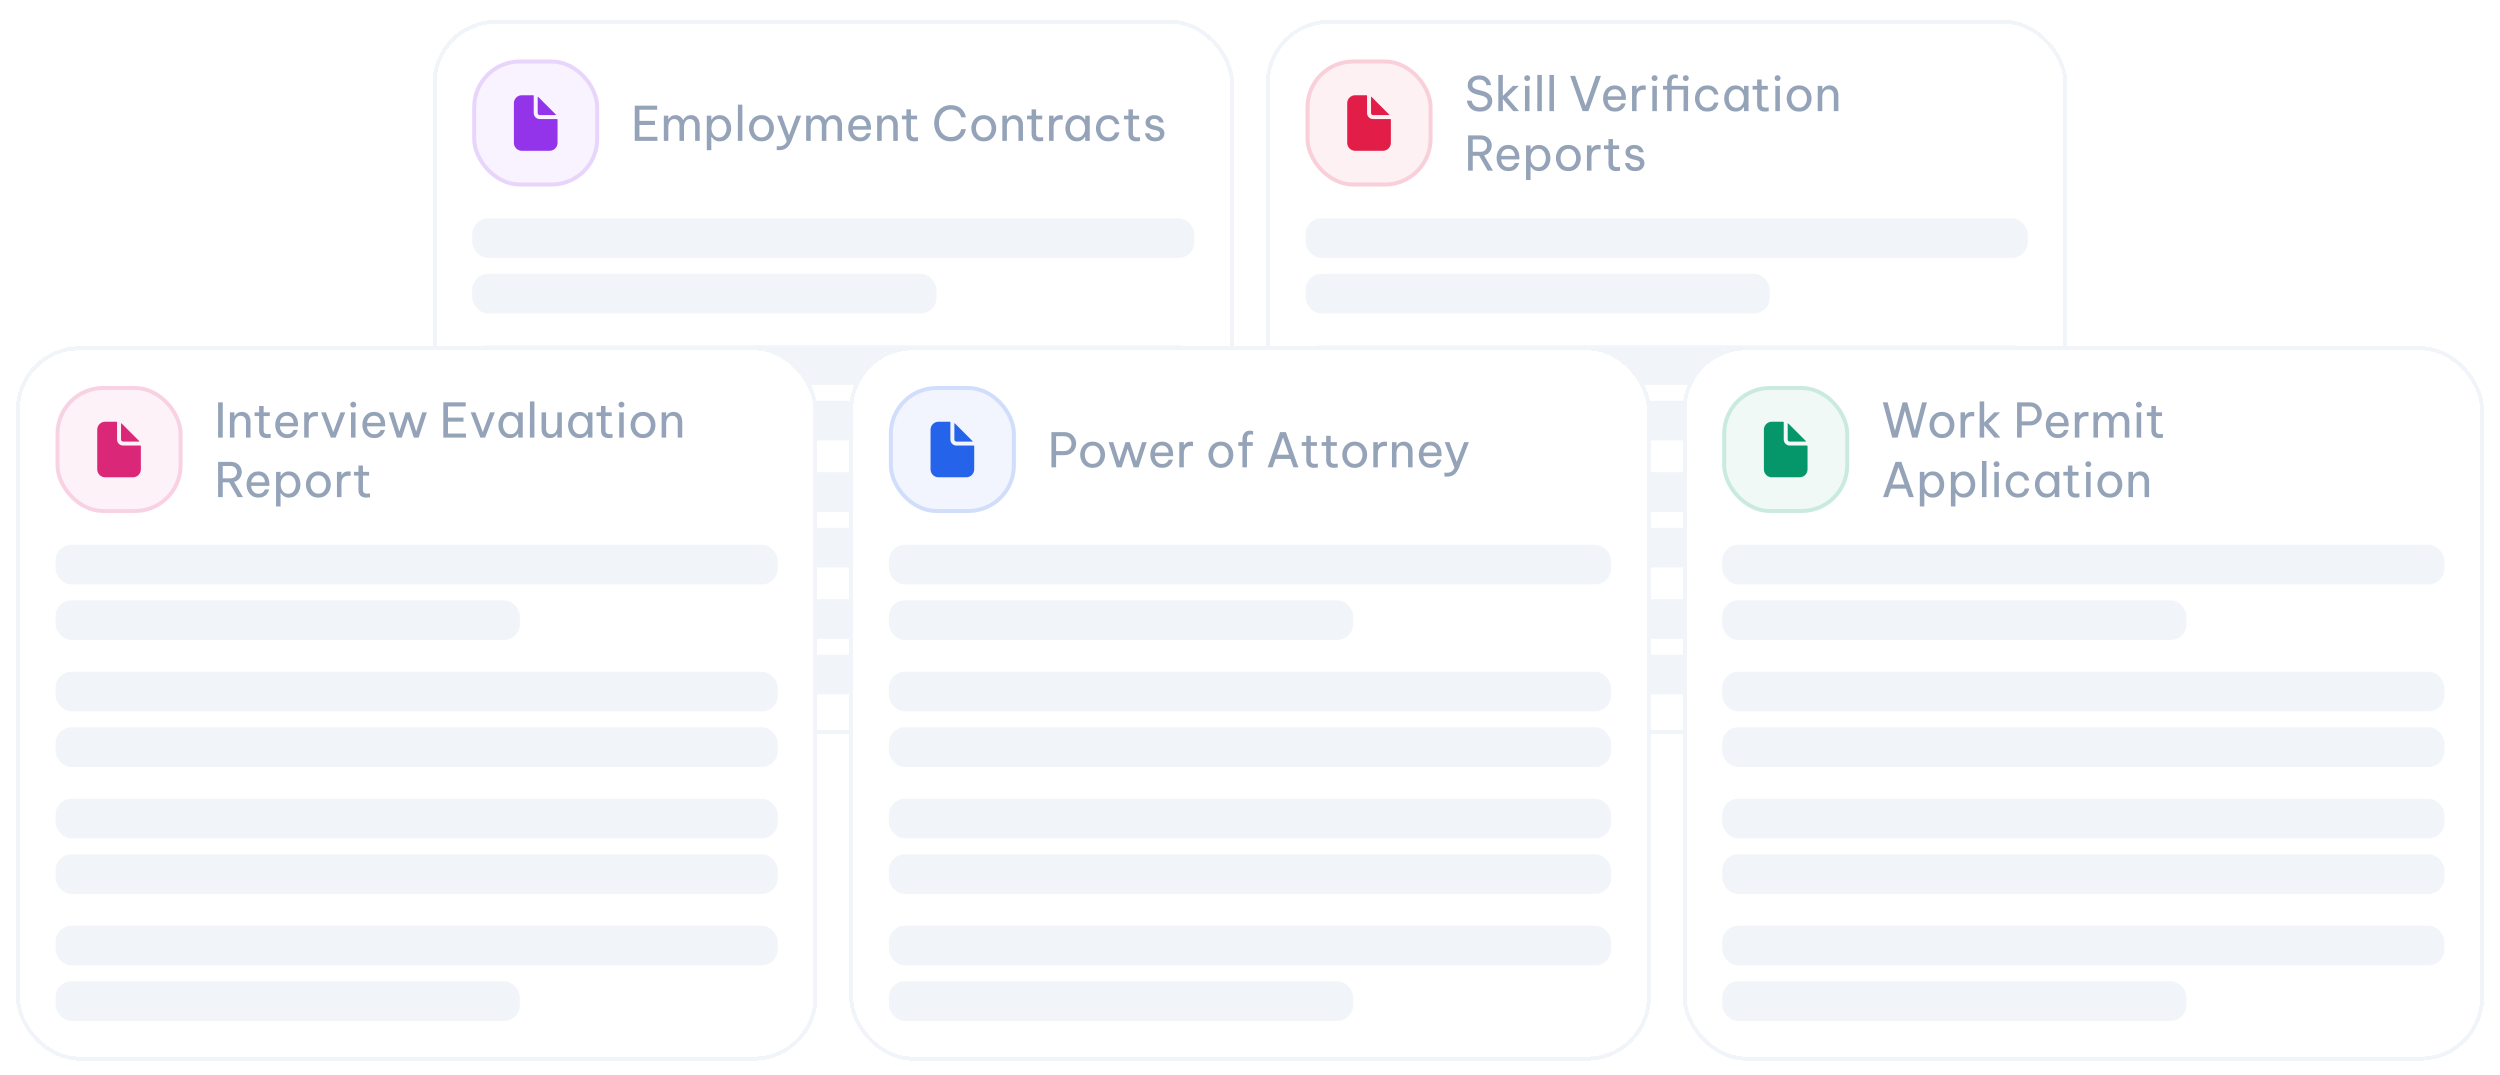 <svg width="630" height="271" viewBox="0 0 630 271" fill="none" xmlns="http://www.w3.org/2000/svg">
<g filter="url(#filter0_dd_360_1527)">
<rect x="109" y="3" width="202" height="180" rx="16" fill="white" shape-rendering="crispEdges"/>
<rect x="109.5" y="3.5" width="201" height="179" rx="15.5" stroke="#F1F5F9" shape-rendering="crispEdges"/>
<rect x="119" y="13" width="32" height="32" rx="12" fill="#9333EA" fill-opacity="0.06"/>
<rect x="119.5" y="13.5" width="31" height="31" rx="11.5" stroke="#9333EA" stroke-opacity="0.16"/>
<path d="M140.375 28H136C135.602 28 135.221 27.842 134.939 27.561C134.658 27.279 134.5 26.898 134.5 26.5V22.125C134.5 22.092 134.487 22.06 134.463 22.037C134.44 22.013 134.408 22 134.375 22H131.5C130.97 22 130.461 22.211 130.086 22.586C129.711 22.961 129.5 23.47 129.5 24V34C129.5 34.53 129.711 35.039 130.086 35.414C130.461 35.789 130.97 36 131.5 36H138.5C139.03 36 139.539 35.789 139.914 35.414C140.289 35.039 140.5 34.53 140.5 34V28.125C140.5 28.092 140.487 28.06 140.463 28.037C140.44 28.013 140.408 28 140.375 28Z" fill="#9333EA"/>
<path d="M140.101 26.894L135.607 22.399C135.598 22.391 135.587 22.385 135.575 22.383C135.563 22.38 135.55 22.381 135.539 22.386C135.527 22.391 135.517 22.399 135.511 22.409C135.504 22.419 135.5 22.431 135.5 22.444V26.5C135.5 26.633 135.553 26.76 135.646 26.854C135.74 26.948 135.867 27 136 27H140.057C140.069 27 140.081 26.996 140.091 26.989C140.101 26.983 140.109 26.973 140.114 26.962C140.119 26.95 140.12 26.938 140.118 26.925C140.115 26.913 140.109 26.902 140.101 26.894Z" fill="#9333EA"/>
<path d="M159.96 33.5V24.62H165.6V25.652H161.136V28.46H165.048V29.492H161.136V32.468H165.66V33.5H159.96ZM167.281 33.5V27.14H168.421V28.064H168.469C168.533 27.944 168.633 27.804 168.769 27.644C168.905 27.476 169.089 27.332 169.321 27.212C169.561 27.084 169.861 27.02 170.221 27.02C170.693 27.02 171.089 27.136 171.409 27.368C171.737 27.592 171.981 27.896 172.141 28.28H172.153C172.329 27.928 172.577 27.632 172.897 27.392C173.225 27.144 173.649 27.02 174.169 27.02C174.857 27.02 175.385 27.256 175.753 27.728C176.129 28.192 176.317 28.792 176.317 29.528V33.5H175.177V29.588C175.177 29.116 175.065 28.736 174.841 28.448C174.617 28.152 174.293 28.004 173.869 28.004C173.501 28.004 173.205 28.104 172.981 28.304C172.765 28.504 172.609 28.752 172.513 29.048C172.417 29.344 172.369 29.64 172.369 29.936V33.5H171.229V29.588C171.229 29.116 171.117 28.736 170.893 28.448C170.677 28.152 170.353 28.004 169.921 28.004C169.553 28.004 169.257 28.104 169.033 28.304C168.817 28.504 168.661 28.756 168.565 29.06C168.469 29.356 168.421 29.648 168.421 29.936V33.5H167.281ZM178.112 35.852V27.14H179.252V28.148H179.324C179.42 27.996 179.548 27.832 179.708 27.656C179.876 27.48 180.096 27.332 180.368 27.212C180.64 27.084 180.976 27.02 181.376 27.02C181.856 27.02 182.276 27.116 182.636 27.308C182.996 27.492 183.296 27.744 183.536 28.064C183.776 28.376 183.956 28.728 184.076 29.12C184.196 29.512 184.256 29.912 184.256 30.32C184.256 30.728 184.196 31.128 184.076 31.52C183.956 31.912 183.776 32.268 183.536 32.588C183.296 32.9 182.996 33.152 182.636 33.344C182.276 33.528 181.856 33.62 181.376 33.62C180.976 33.62 180.64 33.556 180.368 33.428C180.096 33.3 179.876 33.148 179.708 32.972C179.548 32.796 179.42 32.636 179.324 32.492H179.252V35.852H178.112ZM179.276 30.32C179.276 30.704 179.344 31.076 179.48 31.436C179.624 31.788 179.836 32.08 180.116 32.312C180.404 32.536 180.76 32.648 181.184 32.648C181.616 32.648 181.972 32.536 182.252 32.312C182.54 32.08 182.752 31.788 182.888 31.436C183.032 31.076 183.104 30.704 183.104 30.32C183.104 29.928 183.032 29.556 182.888 29.204C182.752 28.852 182.54 28.564 182.252 28.34C181.972 28.108 181.616 27.992 181.184 27.992C180.76 27.992 180.404 28.108 180.116 28.34C179.836 28.564 179.624 28.852 179.48 29.204C179.344 29.556 179.276 29.928 179.276 30.32ZM185.94 33.5L185.952 24.38H187.08V33.5H185.94ZM191.891 33.62C191.211 33.62 190.639 33.464 190.175 33.152C189.711 32.832 189.359 32.42 189.119 31.916C188.879 31.412 188.759 30.88 188.759 30.32C188.759 29.752 188.879 29.22 189.119 28.724C189.359 28.22 189.711 27.812 190.175 27.5C190.639 27.18 191.211 27.02 191.891 27.02C192.571 27.02 193.143 27.18 193.607 27.5C194.071 27.812 194.423 28.22 194.663 28.724C194.903 29.22 195.023 29.752 195.023 30.32C195.023 30.88 194.903 31.412 194.663 31.916C194.423 32.42 194.071 32.832 193.607 33.152C193.143 33.464 192.571 33.62 191.891 33.62ZM191.891 32.624C192.323 32.624 192.683 32.516 192.971 32.3C193.267 32.076 193.487 31.788 193.631 31.436C193.783 31.084 193.859 30.712 193.859 30.32C193.859 29.92 193.783 29.548 193.631 29.204C193.487 28.852 193.267 28.568 192.971 28.352C192.683 28.128 192.323 28.016 191.891 28.016C191.467 28.016 191.107 28.128 190.811 28.352C190.515 28.568 190.291 28.852 190.139 29.204C189.995 29.548 189.923 29.92 189.923 30.32C189.923 30.712 189.995 31.084 190.139 31.436C190.291 31.788 190.515 32.076 190.811 32.3C191.107 32.516 191.467 32.624 191.891 32.624ZM196.396 35.84C196.212 35.84 196.056 35.832 195.928 35.816C195.8 35.8 195.736 35.792 195.736 35.792V34.82C195.736 34.82 195.8 34.824 195.928 34.832C196.064 34.848 196.208 34.856 196.36 34.856C196.832 34.856 197.216 34.756 197.512 34.556C197.816 34.364 198.072 34.044 198.28 33.596L195.82 27.14H197.008L198.844 32.108L200.692 27.14H201.892L199.432 33.512C199.12 34.312 198.716 34.9 198.22 35.276C197.732 35.652 197.124 35.84 196.396 35.84ZM203.153 33.5V27.14H204.293V28.064H204.341C204.405 27.944 204.505 27.804 204.641 27.644C204.777 27.476 204.961 27.332 205.193 27.212C205.433 27.084 205.733 27.02 206.093 27.02C206.565 27.02 206.961 27.136 207.281 27.368C207.609 27.592 207.853 27.896 208.013 28.28H208.025C208.201 27.928 208.449 27.632 208.769 27.392C209.097 27.144 209.521 27.02 210.041 27.02C210.729 27.02 211.257 27.256 211.625 27.728C212.001 28.192 212.189 28.792 212.189 29.528V33.5H211.049V29.588C211.049 29.116 210.937 28.736 210.713 28.448C210.489 28.152 210.165 28.004 209.741 28.004C209.373 28.004 209.077 28.104 208.853 28.304C208.637 28.504 208.481 28.752 208.385 29.048C208.289 29.344 208.241 29.64 208.241 29.936V33.5H207.101V29.588C207.101 29.116 206.989 28.736 206.765 28.448C206.549 28.152 206.225 28.004 205.793 28.004C205.425 28.004 205.129 28.104 204.905 28.304C204.689 28.504 204.533 28.756 204.437 29.06C204.341 29.356 204.293 29.648 204.293 29.936V33.5H203.153ZM216.755 33.62C216.235 33.62 215.783 33.528 215.399 33.344C215.023 33.152 214.711 32.896 214.463 32.576C214.223 32.256 214.043 31.904 213.923 31.52C213.803 31.128 213.743 30.728 213.743 30.32C213.743 29.92 213.799 29.524 213.911 29.132C214.031 28.74 214.211 28.384 214.451 28.064C214.699 27.744 215.007 27.492 215.375 27.308C215.751 27.116 216.195 27.02 216.707 27.02C217.251 27.02 217.731 27.144 218.147 27.392C218.563 27.64 218.891 28.008 219.131 28.496C219.371 28.984 219.491 29.596 219.491 30.332V30.668H214.895C214.919 31.028 215.003 31.36 215.147 31.664C215.299 31.96 215.511 32.2 215.783 32.384C216.055 32.56 216.379 32.648 216.755 32.648C217.083 32.648 217.347 32.596 217.547 32.492C217.755 32.38 217.919 32.252 218.039 32.108C218.159 31.964 218.239 31.84 218.279 31.736C218.327 31.624 218.351 31.568 218.351 31.568H219.419C219.419 31.568 219.399 31.64 219.359 31.784C219.319 31.92 219.247 32.088 219.143 32.288C219.039 32.488 218.887 32.692 218.687 32.9C218.487 33.1 218.231 33.272 217.919 33.416C217.607 33.552 217.219 33.62 216.755 33.62ZM214.907 29.78H218.375C218.359 29.364 218.271 29.028 218.111 28.772C217.951 28.508 217.747 28.312 217.499 28.184C217.251 28.056 216.987 27.992 216.707 27.992C216.203 27.992 215.791 28.156 215.471 28.484C215.151 28.804 214.963 29.236 214.907 29.78ZM221.047 33.5V27.14H222.187V28.064H222.259C222.315 27.968 222.407 27.836 222.535 27.668C222.671 27.5 222.863 27.352 223.111 27.224C223.359 27.088 223.671 27.02 224.047 27.02C224.511 27.02 224.907 27.128 225.235 27.344C225.563 27.552 225.811 27.836 225.979 28.196C226.155 28.556 226.243 28.96 226.243 29.408V33.5H225.103V29.48C225.103 29.056 224.983 28.704 224.743 28.424C224.511 28.144 224.171 28.004 223.723 28.004C223.363 28.004 223.071 28.096 222.847 28.28C222.623 28.456 222.455 28.692 222.343 28.988C222.239 29.276 222.187 29.584 222.187 29.912V33.5H221.047ZM230.392 33.62C229.736 33.62 229.24 33.452 228.904 33.116C228.576 32.78 228.412 32.308 228.412 31.7V28.076H227.272V27.14H228.412V25.544H229.552V27.14H231.1V28.076H229.552V31.7C229.552 32.02 229.64 32.256 229.816 32.408C229.992 32.552 230.248 32.624 230.584 32.624C230.76 32.624 230.928 32.612 231.088 32.588C231.248 32.564 231.328 32.552 231.328 32.552V33.524C231.328 33.524 231.236 33.54 231.052 33.572C230.868 33.604 230.648 33.62 230.392 33.62ZM239.61 33.62C238.914 33.62 238.302 33.492 237.774 33.236C237.246 32.972 236.806 32.624 236.454 32.192C236.11 31.752 235.85 31.264 235.674 30.728C235.498 30.184 235.41 29.628 235.41 29.06C235.41 28.492 235.498 27.936 235.674 27.392C235.85 26.848 236.11 26.36 236.454 25.928C236.806 25.488 237.246 25.14 237.774 24.884C238.302 24.628 238.914 24.5 239.61 24.5C240.186 24.5 240.678 24.576 241.086 24.728C241.502 24.872 241.846 25.06 242.118 25.292C242.398 25.524 242.622 25.772 242.79 26.036C242.966 26.3 243.094 26.548 243.174 26.78C243.262 27.012 243.318 27.204 243.342 27.356C243.374 27.5 243.39 27.572 243.39 27.572H242.214C242.214 27.572 242.198 27.508 242.166 27.38C242.134 27.244 242.07 27.08 241.974 26.888C241.878 26.688 241.734 26.488 241.542 26.288C241.35 26.088 241.098 25.924 240.786 25.796C240.474 25.66 240.086 25.592 239.622 25.592C239.118 25.592 238.678 25.692 238.302 25.892C237.926 26.084 237.61 26.348 237.354 26.684C237.106 27.012 236.918 27.384 236.79 27.8C236.67 28.208 236.61 28.628 236.61 29.06C236.61 29.492 236.67 29.916 236.79 30.332C236.918 30.74 237.106 31.112 237.354 31.448C237.61 31.776 237.926 32.04 238.302 32.24C238.678 32.432 239.118 32.528 239.622 32.528C240.086 32.528 240.474 32.46 240.786 32.324C241.098 32.188 241.35 32.024 241.542 31.832C241.734 31.632 241.878 31.436 241.974 31.244C242.07 31.044 242.134 30.876 242.166 30.74C242.198 30.604 242.214 30.536 242.214 30.536H243.39C243.39 30.536 243.374 30.612 243.342 30.764C243.318 30.908 243.262 31.1 243.174 31.34C243.094 31.572 242.966 31.82 242.79 32.084C242.622 32.34 242.398 32.588 242.118 32.828C241.846 33.06 241.502 33.252 241.086 33.404C240.678 33.548 240.186 33.62 239.61 33.62ZM247.907 33.62C247.227 33.62 246.655 33.464 246.191 33.152C245.727 32.832 245.375 32.42 245.135 31.916C244.895 31.412 244.775 30.88 244.775 30.32C244.775 29.752 244.895 29.22 245.135 28.724C245.375 28.22 245.727 27.812 246.191 27.5C246.655 27.18 247.227 27.02 247.907 27.02C248.587 27.02 249.159 27.18 249.623 27.5C250.087 27.812 250.439 28.22 250.679 28.724C250.919 29.22 251.039 29.752 251.039 30.32C251.039 30.88 250.919 31.412 250.679 31.916C250.439 32.42 250.087 32.832 249.623 33.152C249.159 33.464 248.587 33.62 247.907 33.62ZM247.907 32.624C248.339 32.624 248.699 32.516 248.987 32.3C249.283 32.076 249.503 31.788 249.647 31.436C249.799 31.084 249.875 30.712 249.875 30.32C249.875 29.92 249.799 29.548 249.647 29.204C249.503 28.852 249.283 28.568 248.987 28.352C248.699 28.128 248.339 28.016 247.907 28.016C247.483 28.016 247.123 28.128 246.827 28.352C246.531 28.568 246.307 28.852 246.155 29.204C246.011 29.548 245.939 29.92 245.939 30.32C245.939 30.712 246.011 31.084 246.155 31.436C246.307 31.788 246.531 32.076 246.827 32.3C247.123 32.516 247.483 32.624 247.907 32.624ZM252.594 33.5V27.14H253.734V28.064H253.806C253.862 27.968 253.954 27.836 254.082 27.668C254.218 27.5 254.41 27.352 254.658 27.224C254.906 27.088 255.218 27.02 255.594 27.02C256.058 27.02 256.454 27.128 256.782 27.344C257.11 27.552 257.358 27.836 257.526 28.196C257.702 28.556 257.79 28.96 257.79 29.408V33.5H256.65V29.48C256.65 29.056 256.53 28.704 256.29 28.424C256.058 28.144 255.718 28.004 255.27 28.004C254.91 28.004 254.618 28.096 254.394 28.28C254.17 28.456 254.002 28.692 253.89 28.988C253.786 29.276 253.734 29.584 253.734 29.912V33.5H252.594ZM261.938 33.62C261.282 33.62 260.786 33.452 260.45 33.116C260.122 32.78 259.958 32.308 259.958 31.7V28.076H258.818V27.14H259.958V25.544H261.098V27.14H262.646V28.076H261.098V31.7C261.098 32.02 261.186 32.256 261.362 32.408C261.538 32.552 261.794 32.624 262.13 32.624C262.306 32.624 262.474 32.612 262.634 32.588C262.794 32.564 262.874 32.552 262.874 32.552V33.524C262.874 33.524 262.782 33.54 262.598 33.572C262.414 33.604 262.194 33.62 261.938 33.62ZM264.371 33.5V27.14H265.511V27.932H265.559C265.695 27.692 265.895 27.48 266.159 27.296C266.423 27.112 266.795 27.02 267.275 27.02C267.411 27.02 267.535 27.028 267.647 27.044C267.759 27.052 267.815 27.056 267.815 27.056V28.148C267.815 28.148 267.751 28.144 267.623 28.136C267.503 28.12 267.375 28.112 267.239 28.112C266.687 28.112 266.259 28.272 265.955 28.592C265.659 28.904 265.511 29.416 265.511 30.128V33.5H264.371ZM271.35 27.02C271.75 27.02 272.086 27.084 272.358 27.212C272.63 27.34 272.85 27.492 273.018 27.668C273.186 27.836 273.314 27.996 273.402 28.148H273.474V27.14H274.614V33.5H273.474V32.492H273.402C273.314 32.644 273.186 32.808 273.018 32.984C272.85 33.16 272.63 33.312 272.358 33.44C272.086 33.56 271.75 33.62 271.35 33.62C270.87 33.62 270.45 33.528 270.09 33.344C269.73 33.152 269.43 32.9 269.19 32.588C268.95 32.268 268.77 31.912 268.65 31.52C268.53 31.128 268.47 30.728 268.47 30.32C268.47 29.912 268.53 29.512 268.65 29.12C268.77 28.728 268.95 28.376 269.19 28.064C269.43 27.744 269.73 27.492 270.09 27.308C270.45 27.116 270.87 27.02 271.35 27.02ZM271.542 27.992C271.118 27.992 270.762 28.108 270.474 28.34C270.186 28.564 269.97 28.852 269.826 29.204C269.69 29.556 269.622 29.928 269.622 30.32C269.622 30.704 269.69 31.076 269.826 31.436C269.97 31.788 270.186 32.08 270.474 32.312C270.762 32.536 271.118 32.648 271.542 32.648C271.966 32.648 272.318 32.536 272.598 32.312C272.886 32.08 273.098 31.788 273.234 31.436C273.378 31.076 273.45 30.704 273.45 30.32C273.45 29.928 273.378 29.556 273.234 29.204C273.098 28.852 272.886 28.564 272.598 28.34C272.318 28.108 271.966 27.992 271.542 27.992ZM279.301 33.62C278.781 33.62 278.325 33.528 277.933 33.344C277.541 33.152 277.213 32.9 276.949 32.588C276.693 32.268 276.497 31.912 276.361 31.52C276.233 31.128 276.169 30.728 276.169 30.32C276.169 29.912 276.233 29.516 276.361 29.132C276.489 28.74 276.681 28.384 276.937 28.064C277.201 27.744 277.529 27.492 277.921 27.308C278.313 27.116 278.773 27.02 279.301 27.02C279.813 27.02 280.237 27.096 280.573 27.248C280.909 27.4 281.177 27.592 281.377 27.824C281.585 28.048 281.737 28.276 281.833 28.508C281.937 28.732 282.005 28.92 282.037 29.072C282.069 29.224 282.085 29.3 282.085 29.3H280.981C280.981 29.3 280.961 29.236 280.921 29.108C280.881 28.972 280.805 28.82 280.693 28.652C280.581 28.484 280.413 28.336 280.189 28.208C279.965 28.072 279.669 28.004 279.301 28.004C278.861 28.004 278.489 28.116 278.185 28.34C277.889 28.556 277.665 28.84 277.513 29.192C277.369 29.544 277.297 29.92 277.297 30.32C277.297 30.72 277.369 31.096 277.513 31.448C277.665 31.8 277.889 32.088 278.185 32.312C278.489 32.528 278.861 32.636 279.301 32.636C279.669 32.636 279.965 32.572 280.189 32.444C280.413 32.308 280.581 32.156 280.693 31.988C280.805 31.82 280.881 31.672 280.921 31.544C280.961 31.408 280.981 31.34 280.981 31.34H282.085C282.085 31.34 282.069 31.416 282.037 31.568C282.005 31.72 281.937 31.912 281.833 32.144C281.737 32.368 281.585 32.596 281.377 32.828C281.177 33.052 280.909 33.24 280.573 33.392C280.237 33.544 279.813 33.62 279.301 33.62ZM286.349 33.62C285.693 33.62 285.197 33.452 284.861 33.116C284.533 32.78 284.369 32.308 284.369 31.7V28.076H283.229V27.14H284.369V25.544H285.509V27.14H287.057V28.076H285.509V31.7C285.509 32.02 285.597 32.256 285.773 32.408C285.949 32.552 286.205 32.624 286.541 32.624C286.717 32.624 286.885 32.612 287.045 32.588C287.205 32.564 287.285 32.552 287.285 32.552V33.524C287.285 33.524 287.193 33.54 287.009 33.572C286.825 33.604 286.605 33.62 286.349 33.62ZM291.109 33.62C290.621 33.62 290.217 33.552 289.897 33.416C289.585 33.28 289.337 33.112 289.153 32.912C288.969 32.704 288.833 32.5 288.745 32.3C288.657 32.092 288.601 31.92 288.577 31.784C288.553 31.648 288.541 31.58 288.541 31.58H289.693C289.693 31.58 289.705 31.636 289.729 31.748C289.761 31.852 289.821 31.976 289.909 32.12C290.005 32.256 290.149 32.38 290.341 32.492C290.541 32.596 290.805 32.648 291.133 32.648C291.509 32.648 291.801 32.56 292.009 32.384C292.217 32.2 292.321 31.976 292.321 31.712C292.321 31.48 292.237 31.296 292.069 31.16C291.909 31.024 291.677 30.92 291.373 30.848L290.509 30.644C290.189 30.564 289.889 30.456 289.609 30.32C289.329 30.184 289.101 30 288.925 29.768C288.757 29.528 288.673 29.232 288.673 28.88C288.673 28.336 288.877 27.892 289.285 27.548C289.693 27.196 290.225 27.02 290.881 27.02C291.321 27.02 291.685 27.084 291.973 27.212C292.261 27.332 292.489 27.484 292.657 27.668C292.833 27.852 292.961 28.036 293.041 28.22C293.129 28.404 293.185 28.56 293.209 28.688C293.233 28.808 293.245 28.868 293.245 28.868H292.141C292.141 28.868 292.129 28.824 292.105 28.736C292.081 28.64 292.025 28.536 291.937 28.424C291.857 28.304 291.733 28.2 291.565 28.112C291.397 28.016 291.173 27.968 290.893 27.968C290.509 27.968 290.229 28.056 290.053 28.232C289.877 28.408 289.789 28.6 289.789 28.808C289.789 29.008 289.869 29.172 290.029 29.3C290.197 29.42 290.413 29.512 290.677 29.576L291.553 29.78C292.097 29.908 292.545 30.12 292.897 30.416C293.257 30.704 293.437 31.12 293.437 31.664C293.437 32.016 293.345 32.344 293.161 32.648C292.977 32.944 292.713 33.18 292.369 33.356C292.025 33.532 291.605 33.62 291.109 33.62Z" fill="#94A3B8"/>
<rect x="119" y="53" width="182" height="10" rx="4" fill="#F1F5F9"/>
<rect x="119" y="67" width="117" height="10" rx="4" fill="#F1F5F9"/>
<rect x="119" y="85" width="182" height="10" rx="4" fill="#F1F5F9"/>
<rect x="119" y="99" width="182" height="10" rx="4" fill="#F1F5F9"/>
<rect x="119" y="117" width="182" height="10" rx="4" fill="#F1F5F9"/>
<rect x="119" y="131" width="182" height="10" rx="4" fill="#F1F5F9"/>
<rect x="119" y="149" width="182" height="10" rx="4" fill="#F1F5F9"/>
<rect x="119" y="163" width="117" height="10" rx="4" fill="#F1F5F9"/>
</g>
<g filter="url(#filter1_dd_360_1527)">
<rect x="319" y="3" width="202" height="180" rx="16" fill="white" shape-rendering="crispEdges"/>
<rect x="319.5" y="3.5" width="201" height="179" rx="15.5" stroke="#F1F5F9" shape-rendering="crispEdges"/>
<rect x="329" y="13" width="32" height="32" rx="12" fill="#E11D48" fill-opacity="0.06"/>
<rect x="329.5" y="13.5" width="31" height="31" rx="11.5" stroke="#E11D48" stroke-opacity="0.16"/>
<path d="M350.375 28H346C345.602 28 345.221 27.842 344.939 27.561C344.658 27.279 344.5 26.898 344.5 26.5V22.125C344.5 22.092 344.487 22.06 344.463 22.037C344.44 22.013 344.408 22 344.375 22H341.5C340.97 22 340.461 22.211 340.086 22.586C339.711 22.961 339.5 23.47 339.5 24V34C339.5 34.53 339.711 35.039 340.086 35.414C340.461 35.789 340.97 36 341.5 36H348.5C349.03 36 349.539 35.789 349.914 35.414C350.289 35.039 350.5 34.53 350.5 34V28.125C350.5 28.092 350.487 28.06 350.463 28.037C350.44 28.013 350.408 28 350.375 28Z" fill="#E11D48"/>
<path d="M350.101 26.894L345.607 22.399C345.598 22.391 345.587 22.385 345.575 22.383C345.563 22.38 345.55 22.381 345.539 22.386C345.527 22.391 345.517 22.399 345.511 22.409C345.504 22.419 345.5 22.431 345.5 22.444V26.5C345.5 26.633 345.553 26.76 345.646 26.854C345.74 26.948 345.867 27 346 27H350.057C350.069 27 350.081 26.996 350.091 26.989C350.101 26.983 350.109 26.973 350.114 26.962C350.119 26.95 350.12 26.938 350.118 26.925C350.115 26.913 350.109 26.902 350.101 26.894Z" fill="#E11D48"/>
<path d="M372.936 26.12C372.424 26.12 371.984 26.056 371.616 25.928C371.256 25.792 370.956 25.62 370.716 25.412C370.476 25.196 370.284 24.972 370.14 24.74C369.996 24.508 369.888 24.288 369.816 24.08C369.744 23.864 369.696 23.692 369.672 23.564C369.656 23.428 369.648 23.36 369.648 23.36H370.848C370.848 23.36 370.86 23.416 370.884 23.528C370.908 23.64 370.956 23.78 371.028 23.948C371.108 24.116 371.224 24.288 371.376 24.464C371.528 24.632 371.732 24.772 371.988 24.884C372.244 24.996 372.568 25.052 372.96 25.052C373.552 25.052 374.02 24.912 374.364 24.632C374.708 24.344 374.88 23.972 374.88 23.516C374.88 23.124 374.748 22.82 374.484 22.604C374.228 22.388 373.86 22.22 373.38 22.1L372.204 21.812C371.788 21.708 371.4 21.564 371.04 21.38C370.688 21.188 370.404 20.94 370.188 20.636C369.98 20.324 369.876 19.936 369.876 19.472C369.876 18.952 370.004 18.508 370.26 18.14C370.516 17.772 370.864 17.492 371.304 17.3C371.744 17.1 372.244 17 372.804 17C373.348 17 373.8 17.084 374.16 17.252C374.52 17.42 374.808 17.628 375.024 17.876C375.24 18.116 375.4 18.36 375.504 18.608C375.608 18.848 375.676 19.052 375.708 19.22C375.74 19.388 375.756 19.472 375.756 19.472H374.604C374.604 19.472 374.588 19.4 374.556 19.256C374.524 19.112 374.448 18.948 374.328 18.764C374.208 18.572 374.024 18.404 373.776 18.26C373.528 18.116 373.192 18.044 372.768 18.044C372.192 18.044 371.756 18.18 371.46 18.452C371.172 18.724 371.028 19.036 371.028 19.388C371.028 19.708 371.144 19.968 371.376 20.168C371.608 20.36 371.928 20.508 372.336 20.612L373.608 20.924C374.064 21.036 374.476 21.2 374.844 21.416C375.212 21.624 375.504 21.896 375.72 22.232C375.936 22.56 376.044 22.964 376.044 23.444C376.044 23.924 375.924 24.368 375.684 24.776C375.452 25.184 375.104 25.512 374.64 25.76C374.184 26 373.616 26.12 372.936 26.12ZM377.577 26V16.88H378.717V22.184L381.249 19.64H382.737L379.809 22.532L382.797 26H381.345L378.717 22.94V26H377.577ZM384.857 18.428C384.641 18.428 384.461 18.356 384.317 18.212C384.181 18.068 384.113 17.896 384.113 17.696C384.113 17.488 384.181 17.312 384.317 17.168C384.461 17.024 384.641 16.952 384.857 16.952C385.065 16.952 385.241 17.024 385.385 17.168C385.529 17.312 385.601 17.488 385.601 17.696C385.601 17.896 385.529 18.068 385.385 18.212C385.241 18.356 385.065 18.428 384.857 18.428ZM384.293 26V19.64H385.433V26H384.293ZM387.398 26L387.41 16.88H388.538V26H387.398ZM390.456 26L390.468 16.88H391.596V26H390.456ZM398.812 26L395.68 17.12H396.928L399.556 24.656L402.184 17.12H403.432L400.288 26H398.812ZM406.986 26.12C406.466 26.12 406.014 26.028 405.63 25.844C405.254 25.652 404.942 25.396 404.694 25.076C404.454 24.756 404.274 24.404 404.154 24.02C404.034 23.628 403.974 23.228 403.974 22.82C403.974 22.42 404.03 22.024 404.142 21.632C404.262 21.24 404.442 20.884 404.682 20.564C404.93 20.244 405.238 19.992 405.606 19.808C405.982 19.616 406.426 19.52 406.938 19.52C407.482 19.52 407.962 19.644 408.378 19.892C408.794 20.14 409.122 20.508 409.362 20.996C409.602 21.484 409.722 22.096 409.722 22.832V23.168H405.126C405.15 23.528 405.234 23.86 405.378 24.164C405.53 24.46 405.742 24.7 406.014 24.884C406.286 25.06 406.61 25.148 406.986 25.148C407.314 25.148 407.578 25.096 407.778 24.992C407.986 24.88 408.15 24.752 408.27 24.608C408.39 24.464 408.47 24.34 408.51 24.236C408.558 24.124 408.582 24.068 408.582 24.068H409.65C409.65 24.068 409.63 24.14 409.59 24.284C409.55 24.42 409.478 24.588 409.374 24.788C409.27 24.988 409.118 25.192 408.918 25.4C408.718 25.6 408.462 25.772 408.15 25.916C407.838 26.052 407.45 26.12 406.986 26.12ZM405.138 22.28H408.606C408.59 21.864 408.502 21.528 408.342 21.272C408.182 21.008 407.978 20.812 407.73 20.684C407.482 20.556 407.218 20.492 406.938 20.492C406.434 20.492 406.022 20.656 405.702 20.984C405.382 21.304 405.194 21.736 405.138 22.28ZM411.278 26V19.64H412.418V20.432H412.466C412.602 20.192 412.802 19.98 413.066 19.796C413.33 19.612 413.702 19.52 414.182 19.52C414.318 19.52 414.442 19.528 414.554 19.544C414.666 19.552 414.722 19.556 414.722 19.556V20.648C414.722 20.648 414.658 20.644 414.53 20.636C414.41 20.62 414.282 20.612 414.146 20.612C413.594 20.612 413.166 20.772 412.862 21.092C412.566 21.404 412.418 21.916 412.418 22.628V26H411.278ZM416.955 18.428C416.739 18.428 416.559 18.356 416.415 18.212C416.279 18.068 416.211 17.896 416.211 17.696C416.211 17.488 416.279 17.312 416.415 17.168C416.559 17.024 416.739 16.952 416.955 16.952C417.163 16.952 417.339 17.024 417.483 17.168C417.627 17.312 417.699 17.488 417.699 17.696C417.699 17.896 417.627 18.068 417.483 18.212C417.339 18.356 417.163 18.428 416.955 18.428ZM416.391 26V19.64H417.531V26H416.391ZM420.119 26V20.576H419.075V19.64H420.119V18.86C420.119 18.524 420.179 18.196 420.299 17.876C420.419 17.548 420.619 17.28 420.899 17.072C421.179 16.864 421.559 16.76 422.039 16.76C422.271 16.76 422.455 16.78 422.591 16.82C422.735 16.852 422.807 16.868 422.807 16.868V17.768C422.807 17.768 422.743 17.756 422.615 17.732C422.495 17.7 422.355 17.684 422.195 17.684C421.827 17.684 421.579 17.796 421.451 18.02C421.323 18.244 421.259 18.524 421.259 18.86V19.64H425.399V26H424.259V20.576H421.259V26H420.119ZM424.823 18.428C424.607 18.428 424.427 18.356 424.283 18.212C424.147 18.068 424.079 17.896 424.079 17.696C424.079 17.488 424.147 17.312 424.283 17.168C424.427 17.024 424.607 16.952 424.823 16.952C425.031 16.952 425.207 17.024 425.351 17.168C425.495 17.312 425.567 17.488 425.567 17.696C425.567 17.896 425.495 18.068 425.351 18.212C425.207 18.356 425.031 18.428 424.823 18.428ZM430.262 26.12C429.742 26.12 429.286 26.028 428.894 25.844C428.502 25.652 428.174 25.4 427.91 25.088C427.654 24.768 427.458 24.412 427.322 24.02C427.194 23.628 427.13 23.228 427.13 22.82C427.13 22.412 427.194 22.016 427.322 21.632C427.45 21.24 427.642 20.884 427.898 20.564C428.162 20.244 428.49 19.992 428.882 19.808C429.274 19.616 429.734 19.52 430.262 19.52C430.774 19.52 431.198 19.596 431.534 19.748C431.87 19.9 432.138 20.092 432.338 20.324C432.546 20.548 432.698 20.776 432.794 21.008C432.898 21.232 432.966 21.42 432.998 21.572C433.03 21.724 433.046 21.8 433.046 21.8H431.942C431.942 21.8 431.922 21.736 431.882 21.608C431.842 21.472 431.766 21.32 431.654 21.152C431.542 20.984 431.374 20.836 431.15 20.708C430.926 20.572 430.63 20.504 430.262 20.504C429.822 20.504 429.45 20.616 429.146 20.84C428.85 21.056 428.626 21.34 428.474 21.692C428.33 22.044 428.258 22.42 428.258 22.82C428.258 23.22 428.33 23.596 428.474 23.948C428.626 24.3 428.85 24.588 429.146 24.812C429.45 25.028 429.822 25.136 430.262 25.136C430.63 25.136 430.926 25.072 431.15 24.944C431.374 24.808 431.542 24.656 431.654 24.488C431.766 24.32 431.842 24.172 431.882 24.044C431.922 23.908 431.942 23.84 431.942 23.84H433.046C433.046 23.84 433.03 23.916 432.998 24.068C432.966 24.22 432.898 24.412 432.794 24.644C432.698 24.868 432.546 25.096 432.338 25.328C432.138 25.552 431.87 25.74 431.534 25.892C431.198 26.044 430.774 26.12 430.262 26.12ZM437.37 19.52C437.77 19.52 438.106 19.584 438.378 19.712C438.65 19.84 438.87 19.992 439.038 20.168C439.206 20.336 439.334 20.496 439.422 20.648H439.494V19.64H440.634V26H439.494V24.992H439.422C439.334 25.144 439.206 25.308 439.038 25.484C438.87 25.66 438.65 25.812 438.378 25.94C438.106 26.06 437.77 26.12 437.37 26.12C436.89 26.12 436.47 26.028 436.11 25.844C435.75 25.652 435.45 25.4 435.21 25.088C434.97 24.768 434.79 24.412 434.67 24.02C434.55 23.628 434.49 23.228 434.49 22.82C434.49 22.412 434.55 22.012 434.67 21.62C434.79 21.228 434.97 20.876 435.21 20.564C435.45 20.244 435.75 19.992 436.11 19.808C436.47 19.616 436.89 19.52 437.37 19.52ZM437.562 20.492C437.138 20.492 436.782 20.608 436.494 20.84C436.206 21.064 435.99 21.352 435.846 21.704C435.71 22.056 435.642 22.428 435.642 22.82C435.642 23.204 435.71 23.576 435.846 23.936C435.99 24.288 436.206 24.58 436.494 24.812C436.782 25.036 437.138 25.148 437.562 25.148C437.986 25.148 438.338 25.036 438.618 24.812C438.906 24.58 439.118 24.288 439.254 23.936C439.398 23.576 439.47 23.204 439.47 22.82C439.47 22.428 439.398 22.056 439.254 21.704C439.118 21.352 438.906 21.064 438.618 20.84C438.338 20.608 437.986 20.492 437.562 20.492ZM444.774 26.12C444.118 26.12 443.622 25.952 443.286 25.616C442.958 25.28 442.794 24.808 442.794 24.2V20.576H441.654V19.64H442.794V18.044H443.934V19.64H445.482V20.576H443.934V24.2C443.934 24.52 444.022 24.756 444.198 24.908C444.374 25.052 444.63 25.124 444.966 25.124C445.142 25.124 445.31 25.112 445.47 25.088C445.63 25.064 445.71 25.052 445.71 25.052V26.024C445.71 26.024 445.618 26.04 445.434 26.072C445.25 26.104 445.03 26.12 444.774 26.12ZM447.951 18.428C447.735 18.428 447.555 18.356 447.411 18.212C447.275 18.068 447.207 17.896 447.207 17.696C447.207 17.488 447.275 17.312 447.411 17.168C447.555 17.024 447.735 16.952 447.951 16.952C448.159 16.952 448.335 17.024 448.479 17.168C448.623 17.312 448.695 17.488 448.695 17.696C448.695 17.896 448.623 18.068 448.479 18.212C448.335 18.356 448.159 18.428 447.951 18.428ZM447.387 26V19.64H448.527V26H447.387ZM453.383 26.12C452.703 26.12 452.131 25.964 451.667 25.652C451.203 25.332 450.851 24.92 450.611 24.416C450.371 23.912 450.251 23.38 450.251 22.82C450.251 22.252 450.371 21.72 450.611 21.224C450.851 20.72 451.203 20.312 451.667 20C452.131 19.68 452.703 19.52 453.383 19.52C454.063 19.52 454.635 19.68 455.099 20C455.563 20.312 455.915 20.72 456.155 21.224C456.395 21.72 456.515 22.252 456.515 22.82C456.515 23.38 456.395 23.912 456.155 24.416C455.915 24.92 455.563 25.332 455.099 25.652C454.635 25.964 454.063 26.12 453.383 26.12ZM453.383 25.124C453.815 25.124 454.175 25.016 454.463 24.8C454.759 24.576 454.979 24.288 455.123 23.936C455.275 23.584 455.351 23.212 455.351 22.82C455.351 22.42 455.275 22.048 455.123 21.704C454.979 21.352 454.759 21.068 454.463 20.852C454.175 20.628 453.815 20.516 453.383 20.516C452.959 20.516 452.599 20.628 452.303 20.852C452.007 21.068 451.783 21.352 451.631 21.704C451.487 22.048 451.415 22.42 451.415 22.82C451.415 23.212 451.487 23.584 451.631 23.936C451.783 24.288 452.007 24.576 452.303 24.8C452.599 25.016 452.959 25.124 453.383 25.124ZM458.07 26V19.64H459.21V20.564H459.282C459.338 20.468 459.43 20.336 459.558 20.168C459.694 20 459.886 19.852 460.134 19.724C460.382 19.588 460.694 19.52 461.07 19.52C461.534 19.52 461.93 19.628 462.258 19.844C462.586 20.052 462.834 20.336 463.002 20.696C463.178 21.056 463.266 21.46 463.266 21.908V26H462.126V21.98C462.126 21.556 462.006 21.204 461.766 20.924C461.534 20.644 461.194 20.504 460.746 20.504C460.386 20.504 460.094 20.596 459.87 20.78C459.646 20.956 459.478 21.192 459.366 21.488C459.262 21.776 459.21 22.084 459.21 22.412V26H458.07ZM369.96 41V32.12H373.104C373.736 32.12 374.26 32.244 374.676 32.492C375.092 32.74 375.404 33.06 375.612 33.452C375.82 33.844 375.924 34.256 375.924 34.688C375.924 35.048 375.852 35.396 375.708 35.732C375.564 36.068 375.348 36.364 375.06 36.62C374.78 36.868 374.424 37.048 373.992 37.16L376.236 41H374.904L372.756 37.268H371.136V41H369.96ZM373.092 33.152H371.136V36.26H373.092C373.46 36.26 373.764 36.184 374.004 36.032C374.244 35.88 374.424 35.688 374.544 35.456C374.664 35.216 374.724 34.968 374.724 34.712C374.724 34.448 374.664 34.2 374.544 33.968C374.424 33.728 374.244 33.532 374.004 33.38C373.764 33.228 373.46 33.152 373.092 33.152ZM380.15 41.12C379.63 41.12 379.178 41.028 378.794 40.844C378.418 40.652 378.106 40.396 377.858 40.076C377.618 39.756 377.438 39.404 377.318 39.02C377.198 38.628 377.138 38.228 377.138 37.82C377.138 37.42 377.194 37.024 377.306 36.632C377.426 36.24 377.606 35.884 377.846 35.564C378.094 35.244 378.402 34.992 378.77 34.808C379.146 34.616 379.59 34.52 380.102 34.52C380.646 34.52 381.126 34.644 381.542 34.892C381.958 35.14 382.286 35.508 382.526 35.996C382.766 36.484 382.886 37.096 382.886 37.832V38.168H378.29C378.314 38.528 378.398 38.86 378.542 39.164C378.694 39.46 378.906 39.7 379.178 39.884C379.45 40.06 379.774 40.148 380.15 40.148C380.478 40.148 380.742 40.096 380.942 39.992C381.15 39.88 381.314 39.752 381.434 39.608C381.554 39.464 381.634 39.34 381.674 39.236C381.722 39.124 381.746 39.068 381.746 39.068H382.814C382.814 39.068 382.794 39.14 382.754 39.284C382.714 39.42 382.642 39.588 382.538 39.788C382.434 39.988 382.282 40.192 382.082 40.4C381.882 40.6 381.626 40.772 381.314 40.916C381.002 41.052 380.614 41.12 380.15 41.12ZM378.302 37.28H381.77C381.754 36.864 381.666 36.528 381.506 36.272C381.346 36.008 381.142 35.812 380.894 35.684C380.646 35.556 380.382 35.492 380.102 35.492C379.598 35.492 379.186 35.656 378.866 35.984C378.546 36.304 378.358 36.736 378.302 37.28ZM384.562 43.352V34.64H385.702V35.648H385.774C385.87 35.496 385.998 35.332 386.158 35.156C386.326 34.98 386.546 34.832 386.818 34.712C387.09 34.584 387.426 34.52 387.826 34.52C388.306 34.52 388.726 34.616 389.086 34.808C389.446 34.992 389.746 35.244 389.986 35.564C390.226 35.876 390.406 36.228 390.526 36.62C390.646 37.012 390.706 37.412 390.706 37.82C390.706 38.228 390.646 38.628 390.526 39.02C390.406 39.412 390.226 39.768 389.986 40.088C389.746 40.4 389.446 40.652 389.086 40.844C388.726 41.028 388.306 41.12 387.826 41.12C387.426 41.12 387.09 41.056 386.818 40.928C386.546 40.8 386.326 40.648 386.158 40.472C385.998 40.296 385.87 40.136 385.774 39.992H385.702V43.352H384.562ZM385.726 37.82C385.726 38.204 385.794 38.576 385.93 38.936C386.074 39.288 386.286 39.58 386.566 39.812C386.854 40.036 387.21 40.148 387.634 40.148C388.066 40.148 388.422 40.036 388.702 39.812C388.99 39.58 389.202 39.288 389.338 38.936C389.482 38.576 389.554 38.204 389.554 37.82C389.554 37.428 389.482 37.056 389.338 36.704C389.202 36.352 388.99 36.064 388.702 35.84C388.422 35.608 388.066 35.492 387.634 35.492C387.21 35.492 386.854 35.608 386.566 35.84C386.286 36.064 386.074 36.352 385.93 36.704C385.794 37.056 385.726 37.428 385.726 37.82ZM395.223 41.12C394.543 41.12 393.971 40.964 393.507 40.652C393.043 40.332 392.691 39.92 392.451 39.416C392.211 38.912 392.091 38.38 392.091 37.82C392.091 37.252 392.211 36.72 392.451 36.224C392.691 35.72 393.043 35.312 393.507 35C393.971 34.68 394.543 34.52 395.223 34.52C395.903 34.52 396.475 34.68 396.939 35C397.403 35.312 397.755 35.72 397.995 36.224C398.235 36.72 398.355 37.252 398.355 37.82C398.355 38.38 398.235 38.912 397.995 39.416C397.755 39.92 397.403 40.332 396.939 40.652C396.475 40.964 395.903 41.12 395.223 41.12ZM395.223 40.124C395.655 40.124 396.015 40.016 396.303 39.8C396.599 39.576 396.819 39.288 396.963 38.936C397.115 38.584 397.191 38.212 397.191 37.82C397.191 37.42 397.115 37.048 396.963 36.704C396.819 36.352 396.599 36.068 396.303 35.852C396.015 35.628 395.655 35.516 395.223 35.516C394.799 35.516 394.439 35.628 394.143 35.852C393.847 36.068 393.623 36.352 393.471 36.704C393.327 37.048 393.255 37.42 393.255 37.82C393.255 38.212 393.327 38.584 393.471 38.936C393.623 39.288 393.847 39.576 394.143 39.8C394.439 40.016 394.799 40.124 395.223 40.124ZM399.91 41V34.64H401.05V35.432H401.098C401.234 35.192 401.434 34.98 401.698 34.796C401.962 34.612 402.334 34.52 402.814 34.52C402.95 34.52 403.074 34.528 403.186 34.544C403.298 34.552 403.354 34.556 403.354 34.556V35.648C403.354 35.648 403.29 35.644 403.162 35.636C403.042 35.62 402.914 35.612 402.778 35.612C402.226 35.612 401.798 35.772 401.494 36.092C401.198 36.404 401.05 36.916 401.05 37.628V41H399.91ZM407.31 41.12C406.654 41.12 406.158 40.952 405.822 40.616C405.494 40.28 405.33 39.808 405.33 39.2V35.576H404.19V34.64H405.33V33.044H406.47V34.64H408.018V35.576H406.47V39.2C406.47 39.52 406.558 39.756 406.734 39.908C406.91 40.052 407.166 40.124 407.502 40.124C407.678 40.124 407.846 40.112 408.006 40.088C408.166 40.064 408.246 40.052 408.246 40.052V41.024C408.246 41.024 408.154 41.04 407.97 41.072C407.786 41.104 407.566 41.12 407.31 41.12ZM412.07 41.12C411.582 41.12 411.178 41.052 410.858 40.916C410.546 40.78 410.298 40.612 410.114 40.412C409.93 40.204 409.794 40 409.706 39.8C409.618 39.592 409.562 39.42 409.538 39.284C409.514 39.148 409.502 39.08 409.502 39.08H410.654C410.654 39.08 410.666 39.136 410.69 39.248C410.722 39.352 410.782 39.476 410.87 39.62C410.966 39.756 411.11 39.88 411.302 39.992C411.502 40.096 411.766 40.148 412.094 40.148C412.47 40.148 412.762 40.06 412.97 39.884C413.178 39.7 413.282 39.476 413.282 39.212C413.282 38.98 413.198 38.796 413.03 38.66C412.87 38.524 412.638 38.42 412.334 38.348L411.47 38.144C411.15 38.064 410.85 37.956 410.57 37.82C410.29 37.684 410.062 37.5 409.886 37.268C409.718 37.028 409.634 36.732 409.634 36.38C409.634 35.836 409.838 35.392 410.246 35.048C410.654 34.696 411.186 34.52 411.842 34.52C412.282 34.52 412.646 34.584 412.934 34.712C413.222 34.832 413.45 34.984 413.618 35.168C413.794 35.352 413.922 35.536 414.002 35.72C414.09 35.904 414.146 36.06 414.17 36.188C414.194 36.308 414.206 36.368 414.206 36.368H413.102C413.102 36.368 413.09 36.324 413.066 36.236C413.042 36.14 412.986 36.036 412.898 35.924C412.818 35.804 412.694 35.7 412.526 35.612C412.358 35.516 412.134 35.468 411.854 35.468C411.47 35.468 411.19 35.556 411.014 35.732C410.838 35.908 410.75 36.1 410.75 36.308C410.75 36.508 410.83 36.672 410.99 36.8C411.158 36.92 411.374 37.012 411.638 37.076L412.514 37.28C413.058 37.408 413.506 37.62 413.858 37.916C414.218 38.204 414.398 38.62 414.398 39.164C414.398 39.516 414.306 39.844 414.122 40.148C413.938 40.444 413.674 40.68 413.33 40.856C412.986 41.032 412.566 41.12 412.07 41.12Z" fill="#94A3B8"/>
<rect x="329" y="53" width="182" height="10" rx="4" fill="#F1F5F9"/>
<rect x="329" y="67" width="117" height="10" rx="4" fill="#F1F5F9"/>
<rect x="329" y="85" width="182" height="10" rx="4" fill="#F1F5F9"/>
<rect x="329" y="99" width="182" height="10" rx="4" fill="#F1F5F9"/>
<rect x="329" y="117" width="182" height="10" rx="4" fill="#F1F5F9"/>
<rect x="329" y="131" width="182" height="10" rx="4" fill="#F1F5F9"/>
<rect x="329" y="149" width="182" height="10" rx="4" fill="#F1F5F9"/>
<rect x="329" y="163" width="117" height="10" rx="4" fill="#F1F5F9"/>
</g>
<g filter="url(#filter2_dd_360_1527)">
<rect x="4" y="85.276" width="202" height="180" rx="16" fill="white" shape-rendering="crispEdges"/>
<rect x="4.5" y="85.776" width="201" height="179" rx="15.5" stroke="#F1F5F9" shape-rendering="crispEdges"/>
<rect x="14" y="95.276" width="32" height="32" rx="12" fill="#DB2777" fill-opacity="0.06"/>
<rect x="14.5" y="95.776" width="31" height="31" rx="11.5" stroke="#DB2777" stroke-opacity="0.16"/>
<path d="M35.375 110.276H31C30.602 110.276 30.221 110.118 29.939 109.837C29.658 109.556 29.5 109.174 29.5 108.776V104.401C29.5 104.368 29.487 104.336 29.463 104.313C29.44 104.29 29.408 104.276 29.375 104.276H26.5C25.97 104.276 25.461 104.487 25.086 104.862C24.711 105.237 24.5 105.746 24.5 106.276V116.276C24.5 116.807 24.711 117.316 25.086 117.691C25.461 118.066 25.97 118.276 26.5 118.276H33.5C34.03 118.276 34.539 118.066 34.914 117.691C35.289 117.316 35.5 116.807 35.5 116.276V110.401C35.5 110.368 35.487 110.336 35.463 110.313C35.44 110.29 35.408 110.276 35.375 110.276Z" fill="#DB2777"/>
<path d="M35.101 109.17L30.607 104.676C30.598 104.667 30.587 104.661 30.575 104.659C30.562 104.657 30.55 104.658 30.539 104.662C30.527 104.667 30.517 104.675 30.511 104.685C30.504 104.696 30.5 104.708 30.5 104.72V108.777C30.5 108.909 30.553 109.036 30.646 109.13C30.74 109.224 30.867 109.277 31 109.277H35.057C35.069 109.276 35.081 109.273 35.091 109.266C35.101 109.259 35.109 109.249 35.114 109.238C35.119 109.227 35.12 109.214 35.118 109.202C35.115 109.19 35.109 109.179 35.101 109.17Z" fill="#DB2777"/>
<path d="M54.96 108.276V99.396H56.136V108.276H54.96ZM57.934 108.276V101.916H59.074V102.84H59.146C59.202 102.744 59.294 102.612 59.422 102.444C59.558 102.276 59.75 102.128 59.998 102C60.246 101.864 60.558 101.796 60.934 101.796C61.398 101.796 61.794 101.904 62.122 102.12C62.45 102.328 62.698 102.612 62.866 102.972C63.042 103.332 63.13 103.736 63.13 104.184V108.276H61.99V104.256C61.99 103.832 61.87 103.48 61.63 103.2C61.398 102.92 61.058 102.78 60.61 102.78C60.25 102.78 59.958 102.872 59.734 103.056C59.51 103.232 59.342 103.468 59.23 103.764C59.126 104.052 59.074 104.36 59.074 104.688V108.276H57.934ZM67.278 108.396C66.622 108.396 66.126 108.228 65.79 107.892C65.462 107.556 65.298 107.084 65.298 106.476V102.852H64.158V101.916H65.298V100.32H66.438V101.916H67.986V102.852H66.438V106.476C66.438 106.796 66.526 107.032 66.702 107.184C66.878 107.328 67.134 107.4 67.47 107.4C67.646 107.4 67.814 107.388 67.974 107.364C68.134 107.34 68.214 107.328 68.214 107.328V108.3C68.214 108.3 68.122 108.316 67.938 108.348C67.754 108.38 67.534 108.396 67.278 108.396ZM72.369 108.396C71.849 108.396 71.397 108.304 71.013 108.12C70.637 107.928 70.325 107.672 70.077 107.352C69.837 107.032 69.657 106.68 69.537 106.296C69.417 105.904 69.357 105.504 69.357 105.096C69.357 104.696 69.413 104.3 69.525 103.908C69.645 103.516 69.825 103.16 70.065 102.84C70.313 102.52 70.621 102.268 70.989 102.084C71.365 101.892 71.809 101.796 72.321 101.796C72.865 101.796 73.345 101.92 73.761 102.168C74.177 102.416 74.505 102.784 74.745 103.272C74.985 103.76 75.105 104.372 75.105 105.108V105.444H70.509C70.533 105.804 70.617 106.136 70.761 106.44C70.913 106.736 71.125 106.976 71.397 107.16C71.669 107.336 71.993 107.424 72.369 107.424C72.697 107.424 72.961 107.372 73.161 107.268C73.369 107.156 73.533 107.028 73.653 106.884C73.773 106.74 73.853 106.616 73.893 106.512C73.941 106.4 73.965 106.344 73.965 106.344H75.033C75.033 106.344 75.013 106.416 74.973 106.56C74.933 106.696 74.861 106.864 74.757 107.064C74.653 107.264 74.501 107.468 74.301 107.676C74.101 107.876 73.845 108.048 73.533 108.192C73.221 108.328 72.833 108.396 72.369 108.396ZM70.521 104.556H73.989C73.973 104.14 73.885 103.804 73.725 103.548C73.565 103.284 73.361 103.088 73.113 102.96C72.865 102.832 72.601 102.768 72.321 102.768C71.817 102.768 71.405 102.932 71.085 103.26C70.765 103.58 70.577 104.012 70.521 104.556ZM76.66 108.276V101.916H77.8V102.708H77.848C77.984 102.468 78.184 102.256 78.448 102.072C78.712 101.888 79.084 101.796 79.564 101.796C79.7 101.796 79.824 101.804 79.936 101.82C80.048 101.828 80.104 101.832 80.104 101.832V102.924C80.104 102.924 80.04 102.92 79.912 102.912C79.792 102.896 79.664 102.888 79.528 102.888C78.976 102.888 78.548 103.048 78.244 103.368C77.948 103.68 77.8 104.192 77.8 104.904V108.276H76.66ZM83.364 108.276L80.939 101.916H82.127L83.987 106.884L85.811 101.916H87.011L84.576 108.276H83.364ZM89.018 100.704C88.802 100.704 88.622 100.632 88.478 100.488C88.342 100.344 88.274 100.172 88.274 99.972C88.274 99.764 88.342 99.588 88.478 99.444C88.622 99.3 88.802 99.228 89.018 99.228C89.226 99.228 89.402 99.3 89.546 99.444C89.69 99.588 89.762 99.764 89.762 99.972C89.762 100.172 89.69 100.344 89.546 100.488C89.402 100.632 89.226 100.704 89.018 100.704ZM88.454 108.276V101.916H89.594V108.276H88.454ZM94.33 108.396C93.81 108.396 93.358 108.304 92.974 108.12C92.598 107.928 92.286 107.672 92.038 107.352C91.798 107.032 91.618 106.68 91.498 106.296C91.378 105.904 91.318 105.504 91.318 105.096C91.318 104.696 91.374 104.3 91.486 103.908C91.606 103.516 91.786 103.16 92.026 102.84C92.274 102.52 92.582 102.268 92.95 102.084C93.326 101.892 93.77 101.796 94.282 101.796C94.826 101.796 95.306 101.92 95.722 102.168C96.138 102.416 96.466 102.784 96.706 103.272C96.946 103.76 97.066 104.372 97.066 105.108V105.444H92.47C92.494 105.804 92.578 106.136 92.722 106.44C92.874 106.736 93.086 106.976 93.358 107.16C93.63 107.336 93.954 107.424 94.33 107.424C94.658 107.424 94.922 107.372 95.122 107.268C95.33 107.156 95.494 107.028 95.614 106.884C95.734 106.74 95.814 106.616 95.854 106.512C95.902 106.4 95.926 106.344 95.926 106.344H96.994C96.994 106.344 96.974 106.416 96.934 106.56C96.894 106.696 96.822 106.864 96.718 107.064C96.614 107.264 96.462 107.468 96.262 107.676C96.062 107.876 95.806 108.048 95.494 108.192C95.182 108.328 94.794 108.396 94.33 108.396ZM92.482 104.556H95.95C95.934 104.14 95.846 103.804 95.686 103.548C95.526 103.284 95.322 103.088 95.074 102.96C94.826 102.832 94.562 102.768 94.282 102.768C93.778 102.768 93.366 102.932 93.046 103.26C92.726 103.58 92.538 104.012 92.482 104.556ZM100.019 108.276L97.967 101.916H99.131L100.643 106.74L102.227 101.916H103.307L104.879 106.74L106.403 101.916H107.567L105.503 108.276H104.279L102.767 103.584L101.255 108.276H100.019ZM111.714 108.276V99.396H117.354V100.428H112.89V103.236H116.802V104.268H112.89V107.244H117.414V108.276H111.714ZM121.039 108.276L118.615 101.916H119.803L121.663 106.884L123.487 101.916H124.687L122.251 108.276H121.039ZM128.475 101.796C128.875 101.796 129.211 101.86 129.483 101.988C129.755 102.116 129.975 102.268 130.143 102.444C130.311 102.612 130.439 102.772 130.527 102.924H130.599V101.916H131.739V108.276H130.599V107.268H130.527C130.439 107.42 130.311 107.584 130.143 107.76C129.975 107.936 129.755 108.088 129.483 108.216C129.211 108.336 128.875 108.396 128.475 108.396C127.995 108.396 127.575 108.304 127.215 108.12C126.855 107.928 126.555 107.676 126.315 107.364C126.075 107.044 125.895 106.688 125.775 106.296C125.655 105.904 125.595 105.504 125.595 105.096C125.595 104.688 125.655 104.288 125.775 103.896C125.895 103.504 126.075 103.152 126.315 102.84C126.555 102.52 126.855 102.268 127.215 102.084C127.575 101.892 127.995 101.796 128.475 101.796ZM128.667 102.768C128.243 102.768 127.887 102.884 127.599 103.116C127.311 103.34 127.095 103.628 126.951 103.98C126.815 104.332 126.747 104.704 126.747 105.096C126.747 105.48 126.815 105.852 126.951 106.212C127.095 106.564 127.311 106.856 127.599 107.088C127.887 107.312 128.243 107.424 128.667 107.424C129.091 107.424 129.443 107.312 129.723 107.088C130.011 106.856 130.223 106.564 130.359 106.212C130.503 105.852 130.575 105.48 130.575 105.096C130.575 104.704 130.503 104.332 130.359 103.98C130.223 103.628 130.011 103.34 129.723 103.116C129.443 102.884 129.091 102.768 128.667 102.768ZM133.534 108.276L133.546 99.156H134.674V108.276H133.534ZM138.549 108.396C137.917 108.396 137.413 108.2 137.037 107.808C136.661 107.416 136.473 106.872 136.473 106.176V101.916H137.613V106.116C137.613 106.532 137.725 106.852 137.949 107.076C138.181 107.3 138.485 107.412 138.861 107.412C139.245 107.412 139.553 107.312 139.785 107.112C140.017 106.912 140.185 106.656 140.289 106.344C140.393 106.032 140.445 105.712 140.445 105.384V101.916H141.585V108.276H140.445V107.364H140.373C140.325 107.46 140.233 107.592 140.097 107.76C139.961 107.92 139.769 108.068 139.521 108.204C139.273 108.332 138.949 108.396 138.549 108.396ZM146.03 101.796C146.43 101.796 146.766 101.86 147.038 101.988C147.31 102.116 147.53 102.268 147.698 102.444C147.866 102.612 147.994 102.772 148.082 102.924H148.154V101.916H149.294V108.276H148.154V107.268H148.082C147.994 107.42 147.866 107.584 147.698 107.76C147.53 107.936 147.31 108.088 147.038 108.216C146.766 108.336 146.43 108.396 146.03 108.396C145.55 108.396 145.13 108.304 144.77 108.12C144.41 107.928 144.11 107.676 143.87 107.364C143.63 107.044 143.45 106.688 143.33 106.296C143.21 105.904 143.15 105.504 143.15 105.096C143.15 104.688 143.21 104.288 143.33 103.896C143.45 103.504 143.63 103.152 143.87 102.84C144.11 102.52 144.41 102.268 144.77 102.084C145.13 101.892 145.55 101.796 146.03 101.796ZM146.222 102.768C145.798 102.768 145.442 102.884 145.154 103.116C144.866 103.34 144.65 103.628 144.506 103.98C144.37 104.332 144.302 104.704 144.302 105.096C144.302 105.48 144.37 105.852 144.506 106.212C144.65 106.564 144.866 106.856 145.154 107.088C145.442 107.312 145.798 107.424 146.222 107.424C146.646 107.424 146.998 107.312 147.278 107.088C147.566 106.856 147.778 106.564 147.914 106.212C148.058 105.852 148.13 105.48 148.13 105.096C148.13 104.704 148.058 104.332 147.914 103.98C147.778 103.628 147.566 103.34 147.278 103.116C146.998 102.884 146.646 102.768 146.222 102.768ZM153.435 108.396C152.779 108.396 152.283 108.228 151.947 107.892C151.619 107.556 151.455 107.084 151.455 106.476V102.852H150.315V101.916H151.455V100.32H152.595V101.916H154.143V102.852H152.595V106.476C152.595 106.796 152.683 107.032 152.859 107.184C153.035 107.328 153.291 107.4 153.627 107.4C153.803 107.4 153.971 107.388 154.131 107.364C154.291 107.34 154.371 107.328 154.371 107.328V108.3C154.371 108.3 154.279 108.316 154.095 108.348C153.911 108.38 153.691 108.396 153.435 108.396ZM156.611 100.704C156.395 100.704 156.215 100.632 156.071 100.488C155.935 100.344 155.867 100.172 155.867 99.972C155.867 99.764 155.935 99.588 156.071 99.444C156.215 99.3 156.395 99.228 156.611 99.228C156.819 99.228 156.995 99.3 157.139 99.444C157.283 99.588 157.355 99.764 157.355 99.972C157.355 100.172 157.283 100.344 157.139 100.488C156.995 100.632 156.819 100.704 156.611 100.704ZM156.047 108.276V101.916H157.187V108.276H156.047ZM162.043 108.396C161.363 108.396 160.791 108.24 160.327 107.928C159.863 107.608 159.511 107.196 159.271 106.692C159.031 106.188 158.911 105.656 158.911 105.096C158.911 104.528 159.031 103.996 159.271 103.5C159.511 102.996 159.863 102.588 160.327 102.276C160.791 101.956 161.363 101.796 162.043 101.796C162.723 101.796 163.295 101.956 163.759 102.276C164.223 102.588 164.575 102.996 164.815 103.5C165.055 103.996 165.175 104.528 165.175 105.096C165.175 105.656 165.055 106.188 164.815 106.692C164.575 107.196 164.223 107.608 163.759 107.928C163.295 108.24 162.723 108.396 162.043 108.396ZM162.043 107.4C162.475 107.4 162.835 107.292 163.123 107.076C163.419 106.852 163.639 106.564 163.783 106.212C163.935 105.86 164.011 105.488 164.011 105.096C164.011 104.696 163.935 104.324 163.783 103.98C163.639 103.628 163.419 103.344 163.123 103.128C162.835 102.904 162.475 102.792 162.043 102.792C161.619 102.792 161.259 102.904 160.963 103.128C160.667 103.344 160.443 103.628 160.291 103.98C160.147 104.324 160.075 104.696 160.075 105.096C160.075 105.488 160.147 105.86 160.291 106.212C160.443 106.564 160.667 106.852 160.963 107.076C161.259 107.292 161.619 107.4 162.043 107.4ZM166.731 108.276V101.916H167.871V102.84H167.943C167.999 102.744 168.091 102.612 168.219 102.444C168.355 102.276 168.547 102.128 168.795 102C169.043 101.864 169.355 101.796 169.731 101.796C170.195 101.796 170.591 101.904 170.919 102.12C171.247 102.328 171.495 102.612 171.663 102.972C171.839 103.332 171.927 103.736 171.927 104.184V108.276H170.787V104.256C170.787 103.832 170.667 103.48 170.427 103.2C170.195 102.92 169.855 102.78 169.407 102.78C169.047 102.78 168.755 102.872 168.531 103.056C168.307 103.232 168.139 103.468 168.027 103.764C167.923 104.052 167.871 104.36 167.871 104.688V108.276H166.731ZM54.96 123.276V114.396H58.104C58.736 114.396 59.26 114.52 59.676 114.768C60.092 115.016 60.404 115.336 60.612 115.728C60.82 116.12 60.924 116.532 60.924 116.964C60.924 117.324 60.852 117.672 60.708 118.008C60.564 118.344 60.348 118.64 60.06 118.896C59.78 119.144 59.424 119.324 58.992 119.436L61.236 123.276H59.904L57.756 119.544H56.136V123.276H54.96ZM58.092 115.428H56.136V118.536H58.092C58.46 118.536 58.764 118.46 59.004 118.308C59.244 118.156 59.424 117.964 59.544 117.732C59.664 117.492 59.724 117.244 59.724 116.988C59.724 116.724 59.664 116.476 59.544 116.244C59.424 116.004 59.244 115.808 59.004 115.656C58.764 115.504 58.46 115.428 58.092 115.428ZM65.15 123.396C64.63 123.396 64.178 123.304 63.794 123.12C63.418 122.928 63.106 122.672 62.858 122.352C62.618 122.032 62.438 121.68 62.318 121.296C62.198 120.904 62.138 120.504 62.138 120.096C62.138 119.696 62.194 119.3 62.306 118.908C62.426 118.516 62.606 118.16 62.846 117.84C63.094 117.52 63.402 117.268 63.77 117.084C64.146 116.892 64.59 116.796 65.102 116.796C65.646 116.796 66.126 116.92 66.542 117.168C66.958 117.416 67.286 117.784 67.526 118.272C67.766 118.76 67.886 119.372 67.886 120.108V120.444H63.29C63.314 120.804 63.398 121.136 63.542 121.44C63.694 121.736 63.906 121.976 64.178 122.16C64.45 122.336 64.774 122.424 65.15 122.424C65.478 122.424 65.742 122.372 65.942 122.268C66.15 122.156 66.314 122.028 66.434 121.884C66.554 121.74 66.634 121.616 66.674 121.512C66.722 121.4 66.746 121.344 66.746 121.344H67.814C67.814 121.344 67.794 121.416 67.754 121.56C67.714 121.696 67.642 121.864 67.538 122.064C67.434 122.264 67.282 122.468 67.082 122.676C66.882 122.876 66.626 123.048 66.314 123.192C66.002 123.328 65.614 123.396 65.15 123.396ZM63.302 119.556H66.77C66.754 119.14 66.666 118.804 66.506 118.548C66.346 118.284 66.142 118.088 65.894 117.96C65.646 117.832 65.382 117.768 65.102 117.768C64.598 117.768 64.186 117.932 63.866 118.26C63.546 118.58 63.358 119.012 63.302 119.556ZM69.562 125.628V116.916H70.702V117.924H70.774C70.87 117.772 70.998 117.608 71.158 117.432C71.326 117.256 71.546 117.108 71.818 116.988C72.09 116.86 72.426 116.796 72.826 116.796C73.306 116.796 73.726 116.892 74.086 117.084C74.446 117.268 74.746 117.52 74.986 117.84C75.226 118.152 75.406 118.504 75.526 118.896C75.646 119.288 75.706 119.688 75.706 120.096C75.706 120.504 75.646 120.904 75.526 121.296C75.406 121.688 75.226 122.044 74.986 122.364C74.746 122.676 74.446 122.928 74.086 123.12C73.726 123.304 73.306 123.396 72.826 123.396C72.426 123.396 72.09 123.332 71.818 123.204C71.546 123.076 71.326 122.924 71.158 122.748C70.998 122.572 70.87 122.412 70.774 122.268H70.702V125.628H69.562ZM70.726 120.096C70.726 120.48 70.794 120.852 70.93 121.212C71.074 121.564 71.286 121.856 71.566 122.088C71.854 122.312 72.21 122.424 72.634 122.424C73.066 122.424 73.422 122.312 73.702 122.088C73.99 121.856 74.202 121.564 74.338 121.212C74.482 120.852 74.554 120.48 74.554 120.096C74.554 119.704 74.482 119.332 74.338 118.98C74.202 118.628 73.99 118.34 73.702 118.116C73.422 117.884 73.066 117.768 72.634 117.768C72.21 117.768 71.854 117.884 71.566 118.116C71.286 118.34 71.074 118.628 70.93 118.98C70.794 119.332 70.726 119.704 70.726 120.096ZM80.223 123.396C79.543 123.396 78.971 123.24 78.507 122.928C78.043 122.608 77.691 122.196 77.451 121.692C77.211 121.188 77.091 120.656 77.091 120.096C77.091 119.528 77.211 118.996 77.451 118.5C77.691 117.996 78.043 117.588 78.507 117.276C78.971 116.956 79.543 116.796 80.223 116.796C80.903 116.796 81.475 116.956 81.939 117.276C82.403 117.588 82.755 117.996 82.995 118.5C83.235 118.996 83.355 119.528 83.355 120.096C83.355 120.656 83.235 121.188 82.995 121.692C82.755 122.196 82.403 122.608 81.939 122.928C81.475 123.24 80.903 123.396 80.223 123.396ZM80.223 122.4C80.655 122.4 81.015 122.292 81.303 122.076C81.599 121.852 81.819 121.564 81.963 121.212C82.115 120.86 82.191 120.488 82.191 120.096C82.191 119.696 82.115 119.324 81.963 118.98C81.819 118.628 81.599 118.344 81.303 118.128C81.015 117.904 80.655 117.792 80.223 117.792C79.799 117.792 79.439 117.904 79.143 118.128C78.847 118.344 78.623 118.628 78.471 118.98C78.327 119.324 78.255 119.696 78.255 120.096C78.255 120.488 78.327 120.86 78.471 121.212C78.623 121.564 78.847 121.852 79.143 122.076C79.439 122.292 79.799 122.4 80.223 122.4ZM84.91 123.276V116.916H86.05V117.708H86.098C86.234 117.468 86.434 117.256 86.698 117.072C86.962 116.888 87.334 116.796 87.814 116.796C87.95 116.796 88.074 116.804 88.186 116.82C88.298 116.828 88.354 116.832 88.354 116.832V117.924C88.354 117.924 88.29 117.92 88.162 117.912C88.042 117.896 87.914 117.888 87.778 117.888C87.226 117.888 86.798 118.048 86.494 118.368C86.198 118.68 86.05 119.192 86.05 119.904V123.276H84.91ZM92.309 123.396C91.653 123.396 91.157 123.228 90.822 122.892C90.493 122.556 90.329 122.084 90.329 121.476V117.852H89.189V116.916H90.329V115.32H91.469V116.916H93.017V117.852H91.469V121.476C91.469 121.796 91.558 122.032 91.734 122.184C91.909 122.328 92.165 122.4 92.501 122.4C92.677 122.4 92.846 122.388 93.005 122.364C93.165 122.34 93.246 122.328 93.246 122.328V123.3C93.246 123.3 93.153 123.316 92.969 123.348C92.785 123.38 92.566 123.396 92.309 123.396Z" fill="#94A3B8"/>
<rect x="14" y="135.276" width="182" height="10" rx="4" fill="#F1F5F9"/>
<rect x="14" y="149.276" width="117" height="10" rx="4" fill="#F1F5F9"/>
<rect x="14" y="167.276" width="182" height="10" rx="4" fill="#F1F5F9"/>
<rect x="14" y="181.276" width="182" height="10" rx="4" fill="#F1F5F9"/>
<rect x="14" y="199.276" width="182" height="10" rx="4" fill="#F1F5F9"/>
<rect x="14" y="213.276" width="182" height="10" rx="4" fill="#F1F5F9"/>
<rect x="14" y="231.276" width="182" height="10" rx="4" fill="#F1F5F9"/>
<rect x="14" y="245.276" width="117" height="10" rx="4" fill="#F1F5F9"/>
</g>
<g filter="url(#filter3_dd_360_1527)">
<rect x="214" y="85.276" width="202" height="180" rx="16" fill="white" shape-rendering="crispEdges"/>
<rect x="214.5" y="85.776" width="201" height="179" rx="15.5" stroke="#F1F5F9" shape-rendering="crispEdges"/>
<rect x="224" y="95.276" width="32" height="32" rx="12" fill="#2563EB" fill-opacity="0.06"/>
<rect x="224.5" y="95.776" width="31" height="31" rx="11.5" stroke="#2563EB" stroke-opacity="0.16"/>
<path d="M245.375 110.276H241C240.602 110.276 240.221 110.118 239.939 109.837C239.658 109.556 239.5 109.174 239.5 108.776V104.401C239.5 104.368 239.487 104.336 239.463 104.313C239.44 104.29 239.408 104.276 239.375 104.276H236.5C235.97 104.276 235.461 104.487 235.086 104.862C234.711 105.237 234.5 105.746 234.5 106.276V116.276C234.5 116.807 234.711 117.316 235.086 117.691C235.461 118.066 235.97 118.276 236.5 118.276H243.5C244.03 118.276 244.539 118.066 244.914 117.691C245.289 117.316 245.5 116.807 245.5 116.276V110.401C245.5 110.368 245.487 110.336 245.463 110.313C245.44 110.29 245.408 110.276 245.375 110.276Z" fill="#2563EB"/>
<path d="M245.101 109.17L240.607 104.676C240.598 104.667 240.587 104.661 240.575 104.659C240.563 104.657 240.55 104.658 240.539 104.662C240.527 104.667 240.517 104.675 240.511 104.685C240.504 104.696 240.5 104.708 240.5 104.72V108.777C240.5 108.909 240.553 109.036 240.646 109.13C240.74 109.224 240.867 109.277 241 109.277H245.057C245.069 109.276 245.081 109.273 245.091 109.266C245.101 109.259 245.109 109.249 245.114 109.238C245.119 109.227 245.12 109.214 245.118 109.202C245.115 109.19 245.109 109.179 245.101 109.17Z" fill="#2563EB"/>
<path d="M264.96 115.776V106.896H268.128C268.808 106.896 269.372 107.036 269.82 107.316C270.276 107.596 270.616 107.96 270.84 108.408C271.072 108.848 271.188 109.308 271.188 109.788C271.188 110.276 271.072 110.744 270.84 111.192C270.616 111.632 270.276 111.996 269.82 112.284C269.372 112.564 268.808 112.704 268.128 112.704H266.136V115.776H264.96ZM268.128 107.928H266.136V111.672H268.128C268.552 111.672 268.904 111.58 269.184 111.396C269.464 111.212 269.672 110.98 269.808 110.7C269.952 110.412 270.024 110.112 270.024 109.8C270.024 109.488 269.952 109.188 269.808 108.9C269.672 108.612 269.464 108.38 269.184 108.204C268.904 108.02 268.552 107.928 268.128 107.928ZM275.34 115.896C274.66 115.896 274.088 115.74 273.624 115.428C273.16 115.108 272.808 114.696 272.568 114.192C272.328 113.688 272.208 113.156 272.208 112.596C272.208 112.028 272.328 111.496 272.568 111C272.808 110.496 273.16 110.088 273.624 109.776C274.088 109.456 274.66 109.296 275.34 109.296C276.02 109.296 276.592 109.456 277.056 109.776C277.52 110.088 277.872 110.496 278.112 111C278.352 111.496 278.472 112.028 278.472 112.596C278.472 113.156 278.352 113.688 278.112 114.192C277.872 114.696 277.52 115.108 277.056 115.428C276.592 115.74 276.02 115.896 275.34 115.896ZM275.34 114.9C275.772 114.9 276.132 114.792 276.42 114.576C276.716 114.352 276.936 114.064 277.08 113.712C277.232 113.36 277.308 112.988 277.308 112.596C277.308 112.196 277.232 111.824 277.08 111.48C276.936 111.128 276.716 110.844 276.42 110.628C276.132 110.404 275.772 110.292 275.34 110.292C274.916 110.292 274.556 110.404 274.26 110.628C273.964 110.844 273.74 111.128 273.588 111.48C273.444 111.824 273.372 112.196 273.372 112.596C273.372 112.988 273.444 113.36 273.588 113.712C273.74 114.064 273.964 114.352 274.26 114.576C274.556 114.792 274.916 114.9 275.34 114.9ZM281.425 115.776L279.373 109.416H280.537L282.049 114.24L283.633 109.416H284.713L286.285 114.24L287.809 109.416H288.973L286.909 115.776H285.685L284.173 111.084L282.661 115.776H281.425ZM292.892 115.896C292.372 115.896 291.92 115.804 291.536 115.62C291.16 115.428 290.848 115.172 290.6 114.852C290.36 114.532 290.18 114.18 290.06 113.796C289.94 113.404 289.88 113.004 289.88 112.596C289.88 112.196 289.936 111.8 290.048 111.408C290.168 111.016 290.348 110.66 290.588 110.34C290.836 110.02 291.144 109.768 291.512 109.584C291.888 109.392 292.332 109.296 292.844 109.296C293.388 109.296 293.868 109.42 294.284 109.668C294.7 109.916 295.028 110.284 295.268 110.772C295.508 111.26 295.628 111.872 295.628 112.608V112.944H291.032C291.056 113.304 291.14 113.636 291.284 113.94C291.436 114.236 291.648 114.476 291.92 114.66C292.192 114.836 292.516 114.924 292.892 114.924C293.22 114.924 293.484 114.872 293.684 114.768C293.892 114.656 294.056 114.528 294.176 114.384C294.296 114.24 294.376 114.116 294.416 114.012C294.464 113.9 294.488 113.844 294.488 113.844H295.556C295.556 113.844 295.536 113.916 295.496 114.06C295.456 114.196 295.384 114.364 295.28 114.564C295.176 114.764 295.024 114.968 294.824 115.176C294.624 115.376 294.368 115.548 294.056 115.692C293.744 115.828 293.356 115.896 292.892 115.896ZM291.044 112.056H294.512C294.496 111.64 294.408 111.304 294.248 111.048C294.088 110.784 293.884 110.588 293.636 110.46C293.388 110.332 293.124 110.268 292.844 110.268C292.34 110.268 291.928 110.432 291.608 110.76C291.288 111.08 291.1 111.512 291.044 112.056ZM297.184 115.776V109.416H298.324V110.208H298.372C298.508 109.968 298.708 109.756 298.972 109.572C299.236 109.388 299.608 109.296 300.088 109.296C300.224 109.296 300.348 109.304 300.46 109.32C300.572 109.328 300.628 109.332 300.628 109.332V110.424C300.628 110.424 300.564 110.42 300.436 110.412C300.316 110.396 300.188 110.388 300.052 110.388C299.5 110.388 299.072 110.548 298.768 110.868C298.472 111.18 298.324 111.692 298.324 112.404V115.776H297.184ZM307.661 115.896C306.981 115.896 306.409 115.74 305.945 115.428C305.481 115.108 305.129 114.696 304.889 114.192C304.649 113.688 304.529 113.156 304.529 112.596C304.529 112.028 304.649 111.496 304.889 111C305.129 110.496 305.481 110.088 305.945 109.776C306.409 109.456 306.981 109.296 307.661 109.296C308.341 109.296 308.913 109.456 309.377 109.776C309.841 110.088 310.193 110.496 310.433 111C310.673 111.496 310.793 112.028 310.793 112.596C310.793 113.156 310.673 113.688 310.433 114.192C310.193 114.696 309.841 115.108 309.377 115.428C308.913 115.74 308.341 115.896 307.661 115.896ZM307.661 114.9C308.093 114.9 308.453 114.792 308.741 114.576C309.037 114.352 309.257 114.064 309.401 113.712C309.553 113.36 309.629 112.988 309.629 112.596C309.629 112.196 309.553 111.824 309.401 111.48C309.257 111.128 309.037 110.844 308.741 110.628C308.453 110.404 308.093 110.292 307.661 110.292C307.237 110.292 306.877 110.404 306.581 110.628C306.285 110.844 306.061 111.128 305.909 111.48C305.765 111.824 305.693 112.196 305.693 112.596C305.693 112.988 305.765 113.36 305.909 113.712C306.061 114.064 306.285 114.352 306.581 114.576C306.877 114.792 307.237 114.9 307.661 114.9ZM313.092 115.776V110.352H312.048V109.416H313.092V108.636C313.092 108.3 313.152 107.972 313.272 107.652C313.392 107.324 313.592 107.056 313.872 106.848C314.152 106.64 314.532 106.536 315.012 106.536C315.244 106.536 315.428 106.556 315.564 106.596C315.708 106.628 315.78 106.644 315.78 106.644V107.544C315.78 107.544 315.716 107.532 315.588 107.508C315.468 107.476 315.328 107.46 315.168 107.46C314.8 107.46 314.552 107.572 314.424 107.796C314.296 108.02 314.232 108.3 314.232 108.636V109.416H315.708V110.352H314.232V115.776H313.092ZM319.442 115.776L322.574 106.896H324.05L327.194 115.776H325.946L325.202 113.652H321.434L320.69 115.776H319.442ZM321.794 112.596H324.842L323.318 108.24L321.794 112.596ZM331.161 115.896C330.505 115.896 330.009 115.728 329.673 115.392C329.345 115.056 329.181 114.584 329.181 113.976V110.352H328.041V109.416H329.181V107.82H330.321V109.416H331.869V110.352H330.321V113.976C330.321 114.296 330.409 114.532 330.585 114.684C330.761 114.828 331.017 114.9 331.353 114.9C331.529 114.9 331.697 114.888 331.857 114.864C332.017 114.84 332.097 114.828 332.097 114.828V115.8C332.097 115.8 332.005 115.816 331.821 115.848C331.637 115.88 331.417 115.896 331.161 115.896ZM336.177 115.896C335.521 115.896 335.025 115.728 334.689 115.392C334.361 115.056 334.197 114.584 334.197 113.976V110.352H333.057V109.416H334.197V107.82H335.337V109.416H336.885V110.352H335.337V113.976C335.337 114.296 335.425 114.532 335.601 114.684C335.777 114.828 336.033 114.9 336.369 114.9C336.545 114.9 336.713 114.888 336.873 114.864C337.033 114.84 337.113 114.828 337.113 114.828V115.8C337.113 115.8 337.021 115.816 336.837 115.848C336.653 115.88 336.433 115.896 336.177 115.896ZM341.387 115.896C340.707 115.896 340.135 115.74 339.671 115.428C339.207 115.108 338.855 114.696 338.615 114.192C338.375 113.688 338.255 113.156 338.255 112.596C338.255 112.028 338.375 111.496 338.615 111C338.855 110.496 339.207 110.088 339.671 109.776C340.135 109.456 340.707 109.296 341.387 109.296C342.067 109.296 342.639 109.456 343.103 109.776C343.567 110.088 343.919 110.496 344.159 111C344.399 111.496 344.519 112.028 344.519 112.596C344.519 113.156 344.399 113.688 344.159 114.192C343.919 114.696 343.567 115.108 343.103 115.428C342.639 115.74 342.067 115.896 341.387 115.896ZM341.387 114.9C341.819 114.9 342.179 114.792 342.467 114.576C342.763 114.352 342.983 114.064 343.127 113.712C343.279 113.36 343.355 112.988 343.355 112.596C343.355 112.196 343.279 111.824 343.127 111.48C342.983 111.128 342.763 110.844 342.467 110.628C342.179 110.404 341.819 110.292 341.387 110.292C340.963 110.292 340.603 110.404 340.307 110.628C340.011 110.844 339.787 111.128 339.635 111.48C339.491 111.824 339.419 112.196 339.419 112.596C339.419 112.988 339.491 113.36 339.635 113.712C339.787 114.064 340.011 114.352 340.307 114.576C340.603 114.792 340.963 114.9 341.387 114.9ZM346.074 115.776V109.416H347.214V110.208H347.262C347.398 109.968 347.598 109.756 347.862 109.572C348.126 109.388 348.498 109.296 348.978 109.296C349.114 109.296 349.238 109.304 349.35 109.32C349.462 109.328 349.518 109.332 349.518 109.332V110.424C349.518 110.424 349.454 110.42 349.326 110.412C349.206 110.396 349.078 110.388 348.942 110.388C348.39 110.388 347.962 110.548 347.658 110.868C347.362 111.18 347.214 111.692 347.214 112.404V115.776H346.074ZM350.774 115.776V109.416H351.914V110.34H351.986C352.042 110.244 352.134 110.112 352.262 109.944C352.398 109.776 352.59 109.628 352.838 109.5C353.086 109.364 353.398 109.296 353.774 109.296C354.238 109.296 354.634 109.404 354.962 109.62C355.29 109.828 355.538 110.112 355.706 110.472C355.882 110.832 355.97 111.236 355.97 111.684V115.776H354.83V111.756C354.83 111.332 354.71 110.98 354.47 110.7C354.238 110.42 353.898 110.28 353.45 110.28C353.09 110.28 352.798 110.372 352.574 110.556C352.35 110.732 352.182 110.968 352.07 111.264C351.966 111.552 351.914 111.86 351.914 112.188V115.776H350.774ZM360.545 115.896C360.025 115.896 359.573 115.804 359.189 115.62C358.813 115.428 358.501 115.172 358.253 114.852C358.013 114.532 357.833 114.18 357.713 113.796C357.593 113.404 357.533 113.004 357.533 112.596C357.533 112.196 357.589 111.8 357.701 111.408C357.821 111.016 358.001 110.66 358.241 110.34C358.489 110.02 358.797 109.768 359.165 109.584C359.541 109.392 359.985 109.296 360.497 109.296C361.041 109.296 361.521 109.42 361.937 109.668C362.353 109.916 362.681 110.284 362.921 110.772C363.161 111.26 363.281 111.872 363.281 112.608V112.944H358.685C358.709 113.304 358.793 113.636 358.937 113.94C359.089 114.236 359.301 114.476 359.573 114.66C359.845 114.836 360.169 114.924 360.545 114.924C360.873 114.924 361.137 114.872 361.337 114.768C361.545 114.656 361.709 114.528 361.829 114.384C361.949 114.24 362.029 114.116 362.069 114.012C362.117 113.9 362.141 113.844 362.141 113.844H363.209C363.209 113.844 363.189 113.916 363.148 114.06C363.109 114.196 363.037 114.364 362.933 114.564C362.829 114.764 362.677 114.968 362.477 115.176C362.277 115.376 362.021 115.548 361.709 115.692C361.397 115.828 361.009 115.896 360.545 115.896ZM358.697 112.056H362.165C362.149 111.64 362.061 111.304 361.901 111.048C361.741 110.784 361.537 110.588 361.289 110.46C361.041 110.332 360.777 110.268 360.497 110.268C359.993 110.268 359.581 110.432 359.261 110.76C358.941 111.08 358.753 111.512 358.697 112.056ZM364.654 118.116C364.47 118.116 364.314 118.108 364.186 118.092C364.058 118.076 363.994 118.068 363.994 118.068V117.096C363.994 117.096 364.058 117.1 364.186 117.108C364.322 117.124 364.466 117.132 364.618 117.132C365.09 117.132 365.474 117.032 365.77 116.832C366.074 116.64 366.33 116.32 366.538 115.872L364.078 109.416H365.266L367.102 114.384L368.95 109.416H370.15L367.69 115.788C367.378 116.588 366.974 117.176 366.478 117.552C365.99 117.928 365.382 118.116 364.654 118.116Z" fill="#94A3B8"/>
<rect x="224" y="135.276" width="182" height="10" rx="4" fill="#F1F5F9"/>
<rect x="224" y="149.276" width="117" height="10" rx="4" fill="#F1F5F9"/>
<rect x="224" y="167.276" width="182" height="10" rx="4" fill="#F1F5F9"/>
<rect x="224" y="181.276" width="182" height="10" rx="4" fill="#F1F5F9"/>
<rect x="224" y="199.276" width="182" height="10" rx="4" fill="#F1F5F9"/>
<rect x="224" y="213.276" width="182" height="10" rx="4" fill="#F1F5F9"/>
<rect x="224" y="231.276" width="182" height="10" rx="4" fill="#F1F5F9"/>
<rect x="224" y="245.276" width="117" height="10" rx="4" fill="#F1F5F9"/>
</g>
<g filter="url(#filter4_dd_360_1527)">
<rect x="424" y="85.276" width="202" height="180" rx="16" fill="white" shape-rendering="crispEdges"/>
<rect x="424.5" y="85.776" width="201" height="179" rx="15.5" stroke="#F1F5F9" shape-rendering="crispEdges"/>
<rect x="434" y="95.276" width="32" height="32" rx="12" fill="#059669" fill-opacity="0.06"/>
<rect x="434.5" y="95.776" width="31" height="31" rx="11.5" stroke="#059669" stroke-opacity="0.16"/>
<path d="M455.375 110.276H451C450.602 110.276 450.221 110.118 449.939 109.837C449.658 109.556 449.5 109.174 449.5 108.776V104.401C449.5 104.368 449.487 104.336 449.463 104.313C449.44 104.29 449.408 104.276 449.375 104.276H446.5C445.97 104.276 445.461 104.487 445.086 104.862C444.711 105.237 444.5 105.746 444.5 106.276V116.276C444.5 116.807 444.711 117.316 445.086 117.691C445.461 118.066 445.97 118.276 446.5 118.276H453.5C454.03 118.276 454.539 118.066 454.914 117.691C455.289 117.316 455.5 116.807 455.5 116.276V110.401C455.5 110.368 455.487 110.336 455.463 110.313C455.44 110.29 455.408 110.276 455.375 110.276Z" fill="#059669"/>
<path d="M455.101 109.17L450.607 104.676C450.598 104.667 450.587 104.661 450.575 104.659C450.563 104.657 450.55 104.658 450.539 104.662C450.527 104.667 450.517 104.675 450.511 104.685C450.504 104.696 450.5 104.708 450.5 104.72V108.777C450.5 108.909 450.553 109.036 450.646 109.13C450.74 109.224 450.867 109.277 451 109.277H455.057C455.069 109.276 455.081 109.273 455.091 109.266C455.101 109.259 455.109 109.249 455.114 109.238C455.119 109.227 455.12 109.214 455.118 109.202C455.115 109.19 455.109 109.179 455.101 109.17Z" fill="#059669"/>
<path d="M476.844 108.276L474.48 99.396H475.692L477.528 106.548L479.46 99.396H480.612L482.544 106.524L484.368 99.396H485.58L483.216 108.276H481.872L480.036 101.448L478.188 108.276H476.844ZM489.372 108.396C488.692 108.396 488.12 108.24 487.656 107.928C487.192 107.608 486.84 107.196 486.6 106.692C486.36 106.188 486.24 105.656 486.24 105.096C486.24 104.528 486.36 103.996 486.6 103.5C486.84 102.996 487.192 102.588 487.656 102.276C488.12 101.956 488.692 101.796 489.372 101.796C490.052 101.796 490.624 101.956 491.088 102.276C491.552 102.588 491.904 102.996 492.144 103.5C492.384 103.996 492.504 104.528 492.504 105.096C492.504 105.656 492.384 106.188 492.144 106.692C491.904 107.196 491.552 107.608 491.088 107.928C490.624 108.24 490.052 108.396 489.372 108.396ZM489.372 107.4C489.804 107.4 490.164 107.292 490.452 107.076C490.748 106.852 490.968 106.564 491.112 106.212C491.264 105.86 491.34 105.488 491.34 105.096C491.34 104.696 491.264 104.324 491.112 103.98C490.968 103.628 490.748 103.344 490.452 103.128C490.164 102.904 489.804 102.792 489.372 102.792C488.948 102.792 488.588 102.904 488.292 103.128C487.996 103.344 487.772 103.628 487.62 103.98C487.476 104.324 487.404 104.696 487.404 105.096C487.404 105.488 487.476 105.86 487.62 106.212C487.772 106.564 487.996 106.852 488.292 107.076C488.588 107.292 488.948 107.4 489.372 107.4ZM494.059 108.276V101.916H495.199V102.708H495.247C495.383 102.468 495.583 102.256 495.847 102.072C496.111 101.888 496.483 101.796 496.963 101.796C497.099 101.796 497.223 101.804 497.335 101.82C497.447 101.828 497.503 101.832 497.503 101.832V102.924C497.503 102.924 497.439 102.92 497.311 102.912C497.191 102.896 497.063 102.888 496.927 102.888C496.375 102.888 495.947 103.048 495.643 103.368C495.347 103.68 495.199 104.192 495.199 104.904V108.276H494.059ZM498.878 108.276V99.156H500.018V104.46L502.55 101.916H504.038L501.11 104.808L504.098 108.276H502.646L500.018 105.216V108.276H498.878ZM508.3 108.276V99.396H511.468C512.148 99.396 512.712 99.536 513.16 99.816C513.616 100.096 513.956 100.46 514.18 100.908C514.412 101.348 514.528 101.808 514.528 102.288C514.528 102.776 514.412 103.244 514.18 103.692C513.956 104.132 513.616 104.496 513.16 104.784C512.712 105.064 512.148 105.204 511.468 105.204H509.476V108.276H508.3ZM511.468 100.428H509.476V104.172H511.468C511.892 104.172 512.244 104.08 512.524 103.896C512.804 103.712 513.012 103.48 513.148 103.2C513.292 102.912 513.364 102.612 513.364 102.3C513.364 101.988 513.292 101.688 513.148 101.4C513.012 101.112 512.804 100.88 512.524 100.704C512.244 100.52 511.892 100.428 511.468 100.428ZM518.56 108.396C518.04 108.396 517.588 108.304 517.204 108.12C516.828 107.928 516.516 107.672 516.268 107.352C516.028 107.032 515.848 106.68 515.728 106.296C515.608 105.904 515.548 105.504 515.548 105.096C515.548 104.696 515.604 104.3 515.716 103.908C515.836 103.516 516.016 103.16 516.256 102.84C516.504 102.52 516.812 102.268 517.18 102.084C517.556 101.892 518 101.796 518.512 101.796C519.056 101.796 519.536 101.92 519.952 102.168C520.368 102.416 520.696 102.784 520.936 103.272C521.176 103.76 521.296 104.372 521.296 105.108V105.444H516.7C516.724 105.804 516.808 106.136 516.952 106.44C517.104 106.736 517.316 106.976 517.588 107.16C517.86 107.336 518.184 107.424 518.56 107.424C518.888 107.424 519.152 107.372 519.352 107.268C519.56 107.156 519.724 107.028 519.844 106.884C519.964 106.74 520.044 106.616 520.084 106.512C520.132 106.4 520.156 106.344 520.156 106.344H521.224C521.224 106.344 521.204 106.416 521.164 106.56C521.124 106.696 521.052 106.864 520.948 107.064C520.844 107.264 520.692 107.468 520.492 107.676C520.292 107.876 520.036 108.048 519.724 108.192C519.412 108.328 519.024 108.396 518.56 108.396ZM516.712 104.556H520.18C520.164 104.14 520.076 103.804 519.916 103.548C519.756 103.284 519.552 103.088 519.304 102.96C519.056 102.832 518.792 102.768 518.512 102.768C518.008 102.768 517.596 102.932 517.276 103.26C516.956 103.58 516.768 104.012 516.712 104.556ZM522.852 108.276V101.916H523.992V102.708H524.04C524.176 102.468 524.376 102.256 524.64 102.072C524.904 101.888 525.276 101.796 525.756 101.796C525.892 101.796 526.016 101.804 526.128 101.82C526.24 101.828 526.296 101.832 526.296 101.832V102.924C526.296 102.924 526.232 102.92 526.104 102.912C525.984 102.896 525.856 102.888 525.72 102.888C525.168 102.888 524.74 103.048 524.436 103.368C524.14 103.68 523.992 104.192 523.992 104.904V108.276H522.852ZM527.551 108.276V101.916H528.691V102.84H528.739C528.803 102.72 528.903 102.58 529.039 102.42C529.175 102.252 529.359 102.108 529.591 101.988C529.831 101.86 530.131 101.796 530.491 101.796C530.963 101.796 531.359 101.912 531.679 102.144C532.007 102.368 532.251 102.672 532.411 103.056H532.423C532.599 102.704 532.847 102.408 533.167 102.168C533.495 101.92 533.919 101.796 534.439 101.796C535.127 101.796 535.655 102.032 536.023 102.504C536.399 102.968 536.587 103.568 536.587 104.304V108.276H535.447V104.364C535.447 103.892 535.335 103.512 535.111 103.224C534.887 102.928 534.563 102.78 534.139 102.78C533.771 102.78 533.475 102.88 533.251 103.08C533.035 103.28 532.879 103.528 532.783 103.824C532.687 104.12 532.639 104.416 532.639 104.712V108.276H531.499V104.364C531.499 103.892 531.387 103.512 531.163 103.224C530.947 102.928 530.623 102.78 530.191 102.78C529.823 102.78 529.527 102.88 529.303 103.08C529.087 103.28 528.931 103.532 528.835 103.836C528.739 104.132 528.691 104.424 528.691 104.712V108.276H527.551ZM539.006 100.704C538.79 100.704 538.61 100.632 538.466 100.488C538.33 100.344 538.262 100.172 538.262 99.972C538.262 99.764 538.33 99.588 538.466 99.444C538.61 99.3 538.79 99.228 539.006 99.228C539.214 99.228 539.39 99.3 539.534 99.444C539.678 99.588 539.75 99.764 539.75 99.972C539.75 100.172 539.678 100.344 539.534 100.488C539.39 100.632 539.214 100.704 539.006 100.704ZM538.442 108.276V101.916H539.582V108.276H538.442ZM544.126 108.396C543.47 108.396 542.974 108.228 542.638 107.892C542.31 107.556 542.146 107.084 542.146 106.476V102.852H541.006V101.916H542.146V100.32H543.286V101.916H544.834V102.852H543.286V106.476C543.286 106.796 543.374 107.032 543.55 107.184C543.726 107.328 543.982 107.4 544.318 107.4C544.494 107.4 544.662 107.388 544.822 107.364C544.982 107.34 545.062 107.328 545.062 107.328V108.3C545.062 108.3 544.97 108.316 544.786 108.348C544.602 108.38 544.382 108.396 544.126 108.396ZM474.54 123.276L477.672 114.396H479.148L482.292 123.276H481.044L480.3 121.152H476.532L475.788 123.276H474.54ZM476.892 120.096H479.94L478.416 115.74L476.892 120.096ZM483.796 125.628V116.916H484.936V117.924H485.008C485.104 117.772 485.232 117.608 485.392 117.432C485.56 117.256 485.78 117.108 486.052 116.988C486.324 116.86 486.66 116.796 487.06 116.796C487.54 116.796 487.96 116.892 488.32 117.084C488.68 117.268 488.98 117.52 489.22 117.84C489.46 118.152 489.64 118.504 489.76 118.896C489.88 119.288 489.94 119.688 489.94 120.096C489.94 120.504 489.88 120.904 489.76 121.296C489.64 121.688 489.46 122.044 489.22 122.364C488.98 122.676 488.68 122.928 488.32 123.12C487.96 123.304 487.54 123.396 487.06 123.396C486.66 123.396 486.324 123.332 486.052 123.204C485.78 123.076 485.56 122.924 485.392 122.748C485.232 122.572 485.104 122.412 485.008 122.268H484.936V125.628H483.796ZM484.96 120.096C484.96 120.48 485.028 120.852 485.164 121.212C485.308 121.564 485.52 121.856 485.8 122.088C486.088 122.312 486.444 122.424 486.868 122.424C487.3 122.424 487.656 122.312 487.936 122.088C488.224 121.856 488.436 121.564 488.572 121.212C488.716 120.852 488.788 120.48 488.788 120.096C488.788 119.704 488.716 119.332 488.572 118.98C488.436 118.628 488.224 118.34 487.936 118.116C487.656 117.884 487.3 117.768 486.868 117.768C486.444 117.768 486.088 117.884 485.8 118.116C485.52 118.34 485.308 118.628 485.164 118.98C485.028 119.332 484.96 119.704 484.96 120.096ZM491.624 125.628V116.916H492.764V117.924H492.836C492.932 117.772 493.06 117.608 493.22 117.432C493.388 117.256 493.608 117.108 493.88 116.988C494.152 116.86 494.488 116.796 494.888 116.796C495.368 116.796 495.788 116.892 496.148 117.084C496.508 117.268 496.808 117.52 497.048 117.84C497.288 118.152 497.468 118.504 497.588 118.896C497.708 119.288 497.768 119.688 497.768 120.096C497.768 120.504 497.708 120.904 497.588 121.296C497.468 121.688 497.288 122.044 497.048 122.364C496.808 122.676 496.508 122.928 496.148 123.12C495.788 123.304 495.368 123.396 494.888 123.396C494.488 123.396 494.152 123.332 493.88 123.204C493.608 123.076 493.388 122.924 493.22 122.748C493.06 122.572 492.932 122.412 492.836 122.268H492.764V125.628H491.624ZM492.788 120.096C492.788 120.48 492.856 120.852 492.992 121.212C493.136 121.564 493.348 121.856 493.628 122.088C493.916 122.312 494.272 122.424 494.696 122.424C495.128 122.424 495.484 122.312 495.764 122.088C496.052 121.856 496.264 121.564 496.4 121.212C496.544 120.852 496.616 120.48 496.616 120.096C496.616 119.704 496.544 119.332 496.4 118.98C496.264 118.628 496.052 118.34 495.764 118.116C495.484 117.884 495.128 117.768 494.696 117.768C494.272 117.768 493.916 117.884 493.628 118.116C493.348 118.34 493.136 118.628 492.992 118.98C492.856 119.332 492.788 119.704 492.788 120.096ZM499.452 123.276L499.464 114.156H500.592V123.276H499.452ZM503.135 115.704C502.919 115.704 502.739 115.632 502.595 115.488C502.459 115.344 502.391 115.172 502.391 114.972C502.391 114.764 502.459 114.588 502.595 114.444C502.739 114.3 502.919 114.228 503.135 114.228C503.343 114.228 503.519 114.3 503.663 114.444C503.807 114.588 503.879 114.764 503.879 114.972C503.879 115.172 503.807 115.344 503.663 115.488C503.519 115.632 503.343 115.704 503.135 115.704ZM502.571 123.276V116.916H503.711V123.276H502.571ZM508.567 123.396C508.047 123.396 507.591 123.304 507.199 123.12C506.807 122.928 506.479 122.676 506.215 122.364C505.959 122.044 505.763 121.688 505.627 121.296C505.499 120.904 505.435 120.504 505.435 120.096C505.435 119.688 505.499 119.292 505.627 118.908C505.755 118.516 505.947 118.16 506.203 117.84C506.467 117.52 506.795 117.268 507.187 117.084C507.579 116.892 508.039 116.796 508.567 116.796C509.079 116.796 509.503 116.872 509.839 117.024C510.175 117.176 510.443 117.368 510.643 117.6C510.851 117.824 511.003 118.052 511.099 118.284C511.203 118.508 511.271 118.696 511.303 118.848C511.335 119 511.351 119.076 511.351 119.076H510.247C510.247 119.076 510.227 119.012 510.187 118.884C510.147 118.748 510.071 118.596 509.959 118.428C509.847 118.26 509.679 118.112 509.455 117.984C509.231 117.848 508.935 117.78 508.567 117.78C508.127 117.78 507.755 117.892 507.451 118.116C507.155 118.332 506.931 118.616 506.779 118.968C506.635 119.32 506.563 119.696 506.563 120.096C506.563 120.496 506.635 120.872 506.779 121.224C506.931 121.576 507.155 121.864 507.451 122.088C507.755 122.304 508.127 122.412 508.567 122.412C508.935 122.412 509.231 122.348 509.455 122.22C509.679 122.084 509.847 121.932 509.959 121.764C510.071 121.596 510.147 121.448 510.187 121.32C510.227 121.184 510.247 121.116 510.247 121.116H511.351C511.351 121.116 511.335 121.192 511.303 121.344C511.271 121.496 511.203 121.688 511.099 121.92C511.003 122.144 510.851 122.372 510.643 122.604C510.443 122.828 510.175 123.016 509.839 123.168C509.503 123.32 509.079 123.396 508.567 123.396ZM515.674 116.796C516.074 116.796 516.41 116.86 516.682 116.988C516.954 117.116 517.174 117.268 517.342 117.444C517.51 117.612 517.638 117.772 517.726 117.924H517.798V116.916H518.938V123.276H517.798V122.268H517.726C517.638 122.42 517.51 122.584 517.342 122.76C517.174 122.936 516.954 123.088 516.682 123.216C516.41 123.336 516.074 123.396 515.674 123.396C515.194 123.396 514.774 123.304 514.414 123.12C514.054 122.928 513.754 122.676 513.514 122.364C513.274 122.044 513.094 121.688 512.974 121.296C512.854 120.904 512.794 120.504 512.794 120.096C512.794 119.688 512.854 119.288 512.974 118.896C513.094 118.504 513.274 118.152 513.514 117.84C513.754 117.52 514.054 117.268 514.414 117.084C514.774 116.892 515.194 116.796 515.674 116.796ZM515.866 117.768C515.442 117.768 515.086 117.884 514.798 118.116C514.51 118.34 514.294 118.628 514.15 118.98C514.014 119.332 513.946 119.704 513.946 120.096C513.946 120.48 514.014 120.852 514.15 121.212C514.294 121.564 514.51 121.856 514.798 122.088C515.086 122.312 515.442 122.424 515.866 122.424C516.29 122.424 516.642 122.312 516.922 122.088C517.21 121.856 517.422 121.564 517.558 121.212C517.702 120.852 517.774 120.48 517.774 120.096C517.774 119.704 517.702 119.332 517.558 118.98C517.422 118.628 517.21 118.34 516.922 118.116C516.642 117.884 516.29 117.768 515.866 117.768ZM523.079 123.396C522.423 123.396 521.927 123.228 521.591 122.892C521.263 122.556 521.099 122.084 521.099 121.476V117.852H519.959V116.916H521.099V115.32H522.239V116.916H523.787V117.852H522.239V121.476C522.239 121.796 522.327 122.032 522.503 122.184C522.679 122.328 522.935 122.4 523.271 122.4C523.447 122.4 523.615 122.388 523.775 122.364C523.935 122.34 524.015 122.328 524.015 122.328V123.3C524.015 123.3 523.923 123.316 523.739 123.348C523.555 123.38 523.335 123.396 523.079 123.396ZM526.256 115.704C526.04 115.704 525.86 115.632 525.716 115.488C525.58 115.344 525.512 115.172 525.512 114.972C525.512 114.764 525.58 114.588 525.716 114.444C525.86 114.3 526.04 114.228 526.256 114.228C526.464 114.228 526.64 114.3 526.784 114.444C526.928 114.588 527 114.764 527 114.972C527 115.172 526.928 115.344 526.784 115.488C526.64 115.632 526.464 115.704 526.256 115.704ZM525.692 123.276V116.916H526.832V123.276H525.692ZM531.688 123.396C531.008 123.396 530.436 123.24 529.972 122.928C529.508 122.608 529.156 122.196 528.916 121.692C528.676 121.188 528.556 120.656 528.556 120.096C528.556 119.528 528.676 118.996 528.916 118.5C529.156 117.996 529.508 117.588 529.972 117.276C530.436 116.956 531.008 116.796 531.688 116.796C532.368 116.796 532.94 116.956 533.404 117.276C533.868 117.588 534.22 117.996 534.46 118.5C534.7 118.996 534.82 119.528 534.82 120.096C534.82 120.656 534.7 121.188 534.46 121.692C534.22 122.196 533.868 122.608 533.404 122.928C532.94 123.24 532.368 123.396 531.688 123.396ZM531.688 122.4C532.12 122.4 532.48 122.292 532.768 122.076C533.064 121.852 533.284 121.564 533.428 121.212C533.58 120.86 533.656 120.488 533.656 120.096C533.656 119.696 533.58 119.324 533.428 118.98C533.284 118.628 533.064 118.344 532.768 118.128C532.48 117.904 532.12 117.792 531.688 117.792C531.264 117.792 530.904 117.904 530.608 118.128C530.312 118.344 530.088 118.628 529.936 118.98C529.792 119.324 529.72 119.696 529.72 120.096C529.72 120.488 529.792 120.86 529.936 121.212C530.088 121.564 530.312 121.852 530.608 122.076C530.904 122.292 531.264 122.4 531.688 122.4ZM536.375 123.276V116.916H537.515V117.84H537.587C537.643 117.744 537.735 117.612 537.863 117.444C537.999 117.276 538.191 117.128 538.439 117C538.687 116.864 538.999 116.796 539.375 116.796C539.839 116.796 540.235 116.904 540.563 117.12C540.891 117.328 541.139 117.612 541.307 117.972C541.483 118.332 541.571 118.736 541.571 119.184V123.276H540.431V119.256C540.431 118.832 540.311 118.48 540.071 118.2C539.839 117.92 539.499 117.78 539.051 117.78C538.691 117.78 538.399 117.872 538.175 118.056C537.951 118.232 537.783 118.468 537.671 118.764C537.567 119.052 537.515 119.36 537.515 119.688V123.276H536.375Z" fill="#94A3B8"/>
<rect x="434" y="135.276" width="182" height="10" rx="4" fill="#F1F5F9"/>
<rect x="434" y="149.276" width="117" height="10" rx="4" fill="#F1F5F9"/>
<rect x="434" y="167.276" width="182" height="10" rx="4" fill="#F1F5F9"/>
<rect x="434" y="181.276" width="182" height="10" rx="4" fill="#F1F5F9"/>
<rect x="434" y="199.276" width="182" height="10" rx="4" fill="#F1F5F9"/>
<rect x="434" y="213.276" width="182" height="10" rx="4" fill="#F1F5F9"/>
<rect x="434" y="231.276" width="182" height="10" rx="4" fill="#F1F5F9"/>
<rect x="434" y="245.276" width="117" height="10" rx="4" fill="#F1F5F9"/>
</g>
<defs>
<filter id="filter0_dd_360_1527" x="105" y="0" width="210" height="188" filterUnits="userSpaceOnUse" color-interpolation-filters="sRGB">
<feFlood flood-opacity="0" result="BackgroundImageFix"/>
<feColorMatrix in="SourceAlpha" type="matrix" values="0 0 0 0 0 0 0 0 0 0 0 0 0 0 0 0 0 0 127 0" result="hardAlpha"/>
<feOffset dy="1"/>
<feGaussianBlur stdDeviation="2"/>
<feComposite in2="hardAlpha" operator="out"/>
<feColorMatrix type="matrix" values="0 0 0 0 0.047 0 0 0 0 0.047 0 0 0 0 0.051 0 0 0 0.05 0"/>
<feBlend mode="normal" in2="BackgroundImageFix" result="effect1_dropShadow_360_1527"/>
<feColorMatrix in="SourceAlpha" type="matrix" values="0 0 0 0 0 0 0 0 0 0 0 0 0 0 0 0 0 0 127 0" result="hardAlpha"/>
<feOffset dy="1"/>
<feGaussianBlur stdDeviation="2"/>
<feComposite in2="hardAlpha" operator="out"/>
<feColorMatrix type="matrix" values="0 0 0 0 0.047 0 0 0 0 0.047 0 0 0 0 0.051 0 0 0 0.1 0"/>
<feBlend mode="normal" in2="effect1_dropShadow_360_1527" result="effect2_dropShadow_360_1527"/>
<feBlend mode="normal" in="SourceGraphic" in2="effect2_dropShadow_360_1527" result="shape"/>
</filter>
<filter id="filter1_dd_360_1527" x="315" y="0" width="210" height="188" filterUnits="userSpaceOnUse" color-interpolation-filters="sRGB">
<feFlood flood-opacity="0" result="BackgroundImageFix"/>
<feColorMatrix in="SourceAlpha" type="matrix" values="0 0 0 0 0 0 0 0 0 0 0 0 0 0 0 0 0 0 127 0" result="hardAlpha"/>
<feOffset dy="1"/>
<feGaussianBlur stdDeviation="2"/>
<feComposite in2="hardAlpha" operator="out"/>
<feColorMatrix type="matrix" values="0 0 0 0 0.047 0 0 0 0 0.047 0 0 0 0 0.051 0 0 0 0.05 0"/>
<feBlend mode="normal" in2="BackgroundImageFix" result="effect1_dropShadow_360_1527"/>
<feColorMatrix in="SourceAlpha" type="matrix" values="0 0 0 0 0 0 0 0 0 0 0 0 0 0 0 0 0 0 127 0" result="hardAlpha"/>
<feOffset dy="1"/>
<feGaussianBlur stdDeviation="2"/>
<feComposite in2="hardAlpha" operator="out"/>
<feColorMatrix type="matrix" values="0 0 0 0 0.047 0 0 0 0 0.047 0 0 0 0 0.051 0 0 0 0.1 0"/>
<feBlend mode="normal" in2="effect1_dropShadow_360_1527" result="effect2_dropShadow_360_1527"/>
<feBlend mode="normal" in="SourceGraphic" in2="effect2_dropShadow_360_1527" result="shape"/>
</filter>
<filter id="filter2_dd_360_1527" x="0" y="82.276" width="210" height="188" filterUnits="userSpaceOnUse" color-interpolation-filters="sRGB">
<feFlood flood-opacity="0" result="BackgroundImageFix"/>
<feColorMatrix in="SourceAlpha" type="matrix" values="0 0 0 0 0 0 0 0 0 0 0 0 0 0 0 0 0 0 127 0" result="hardAlpha"/>
<feOffset dy="1"/>
<feGaussianBlur stdDeviation="2"/>
<feComposite in2="hardAlpha" operator="out"/>
<feColorMatrix type="matrix" values="0 0 0 0 0.047 0 0 0 0 0.047 0 0 0 0 0.051 0 0 0 0.05 0"/>
<feBlend mode="normal" in2="BackgroundImageFix" result="effect1_dropShadow_360_1527"/>
<feColorMatrix in="SourceAlpha" type="matrix" values="0 0 0 0 0 0 0 0 0 0 0 0 0 0 0 0 0 0 127 0" result="hardAlpha"/>
<feOffset dy="1"/>
<feGaussianBlur stdDeviation="2"/>
<feComposite in2="hardAlpha" operator="out"/>
<feColorMatrix type="matrix" values="0 0 0 0 0.047 0 0 0 0 0.047 0 0 0 0 0.051 0 0 0 0.1 0"/>
<feBlend mode="normal" in2="effect1_dropShadow_360_1527" result="effect2_dropShadow_360_1527"/>
<feBlend mode="normal" in="SourceGraphic" in2="effect2_dropShadow_360_1527" result="shape"/>
</filter>
<filter id="filter3_dd_360_1527" x="210" y="82.276" width="210" height="188" filterUnits="userSpaceOnUse" color-interpolation-filters="sRGB">
<feFlood flood-opacity="0" result="BackgroundImageFix"/>
<feColorMatrix in="SourceAlpha" type="matrix" values="0 0 0 0 0 0 0 0 0 0 0 0 0 0 0 0 0 0 127 0" result="hardAlpha"/>
<feOffset dy="1"/>
<feGaussianBlur stdDeviation="2"/>
<feComposite in2="hardAlpha" operator="out"/>
<feColorMatrix type="matrix" values="0 0 0 0 0.047 0 0 0 0 0.047 0 0 0 0 0.051 0 0 0 0.05 0"/>
<feBlend mode="normal" in2="BackgroundImageFix" result="effect1_dropShadow_360_1527"/>
<feColorMatrix in="SourceAlpha" type="matrix" values="0 0 0 0 0 0 0 0 0 0 0 0 0 0 0 0 0 0 127 0" result="hardAlpha"/>
<feOffset dy="1"/>
<feGaussianBlur stdDeviation="2"/>
<feComposite in2="hardAlpha" operator="out"/>
<feColorMatrix type="matrix" values="0 0 0 0 0.047 0 0 0 0 0.047 0 0 0 0 0.051 0 0 0 0.1 0"/>
<feBlend mode="normal" in2="effect1_dropShadow_360_1527" result="effect2_dropShadow_360_1527"/>
<feBlend mode="normal" in="SourceGraphic" in2="effect2_dropShadow_360_1527" result="shape"/>
</filter>
<filter id="filter4_dd_360_1527" x="420" y="82.276" width="210" height="188" filterUnits="userSpaceOnUse" color-interpolation-filters="sRGB">
<feFlood flood-opacity="0" result="BackgroundImageFix"/>
<feColorMatrix in="SourceAlpha" type="matrix" values="0 0 0 0 0 0 0 0 0 0 0 0 0 0 0 0 0 0 127 0" result="hardAlpha"/>
<feOffset dy="1"/>
<feGaussianBlur stdDeviation="2"/>
<feComposite in2="hardAlpha" operator="out"/>
<feColorMatrix type="matrix" values="0 0 0 0 0.047 0 0 0 0 0.047 0 0 0 0 0.051 0 0 0 0.05 0"/>
<feBlend mode="normal" in2="BackgroundImageFix" result="effect1_dropShadow_360_1527"/>
<feColorMatrix in="SourceAlpha" type="matrix" values="0 0 0 0 0 0 0 0 0 0 0 0 0 0 0 0 0 0 127 0" result="hardAlpha"/>
<feOffset dy="1"/>
<feGaussianBlur stdDeviation="2"/>
<feComposite in2="hardAlpha" operator="out"/>
<feColorMatrix type="matrix" values="0 0 0 0 0.047 0 0 0 0 0.047 0 0 0 0 0.051 0 0 0 0.1 0"/>
<feBlend mode="normal" in2="effect1_dropShadow_360_1527" result="effect2_dropShadow_360_1527"/>
<feBlend mode="normal" in="SourceGraphic" in2="effect2_dropShadow_360_1527" result="shape"/>
</filter>
</defs>
</svg>
